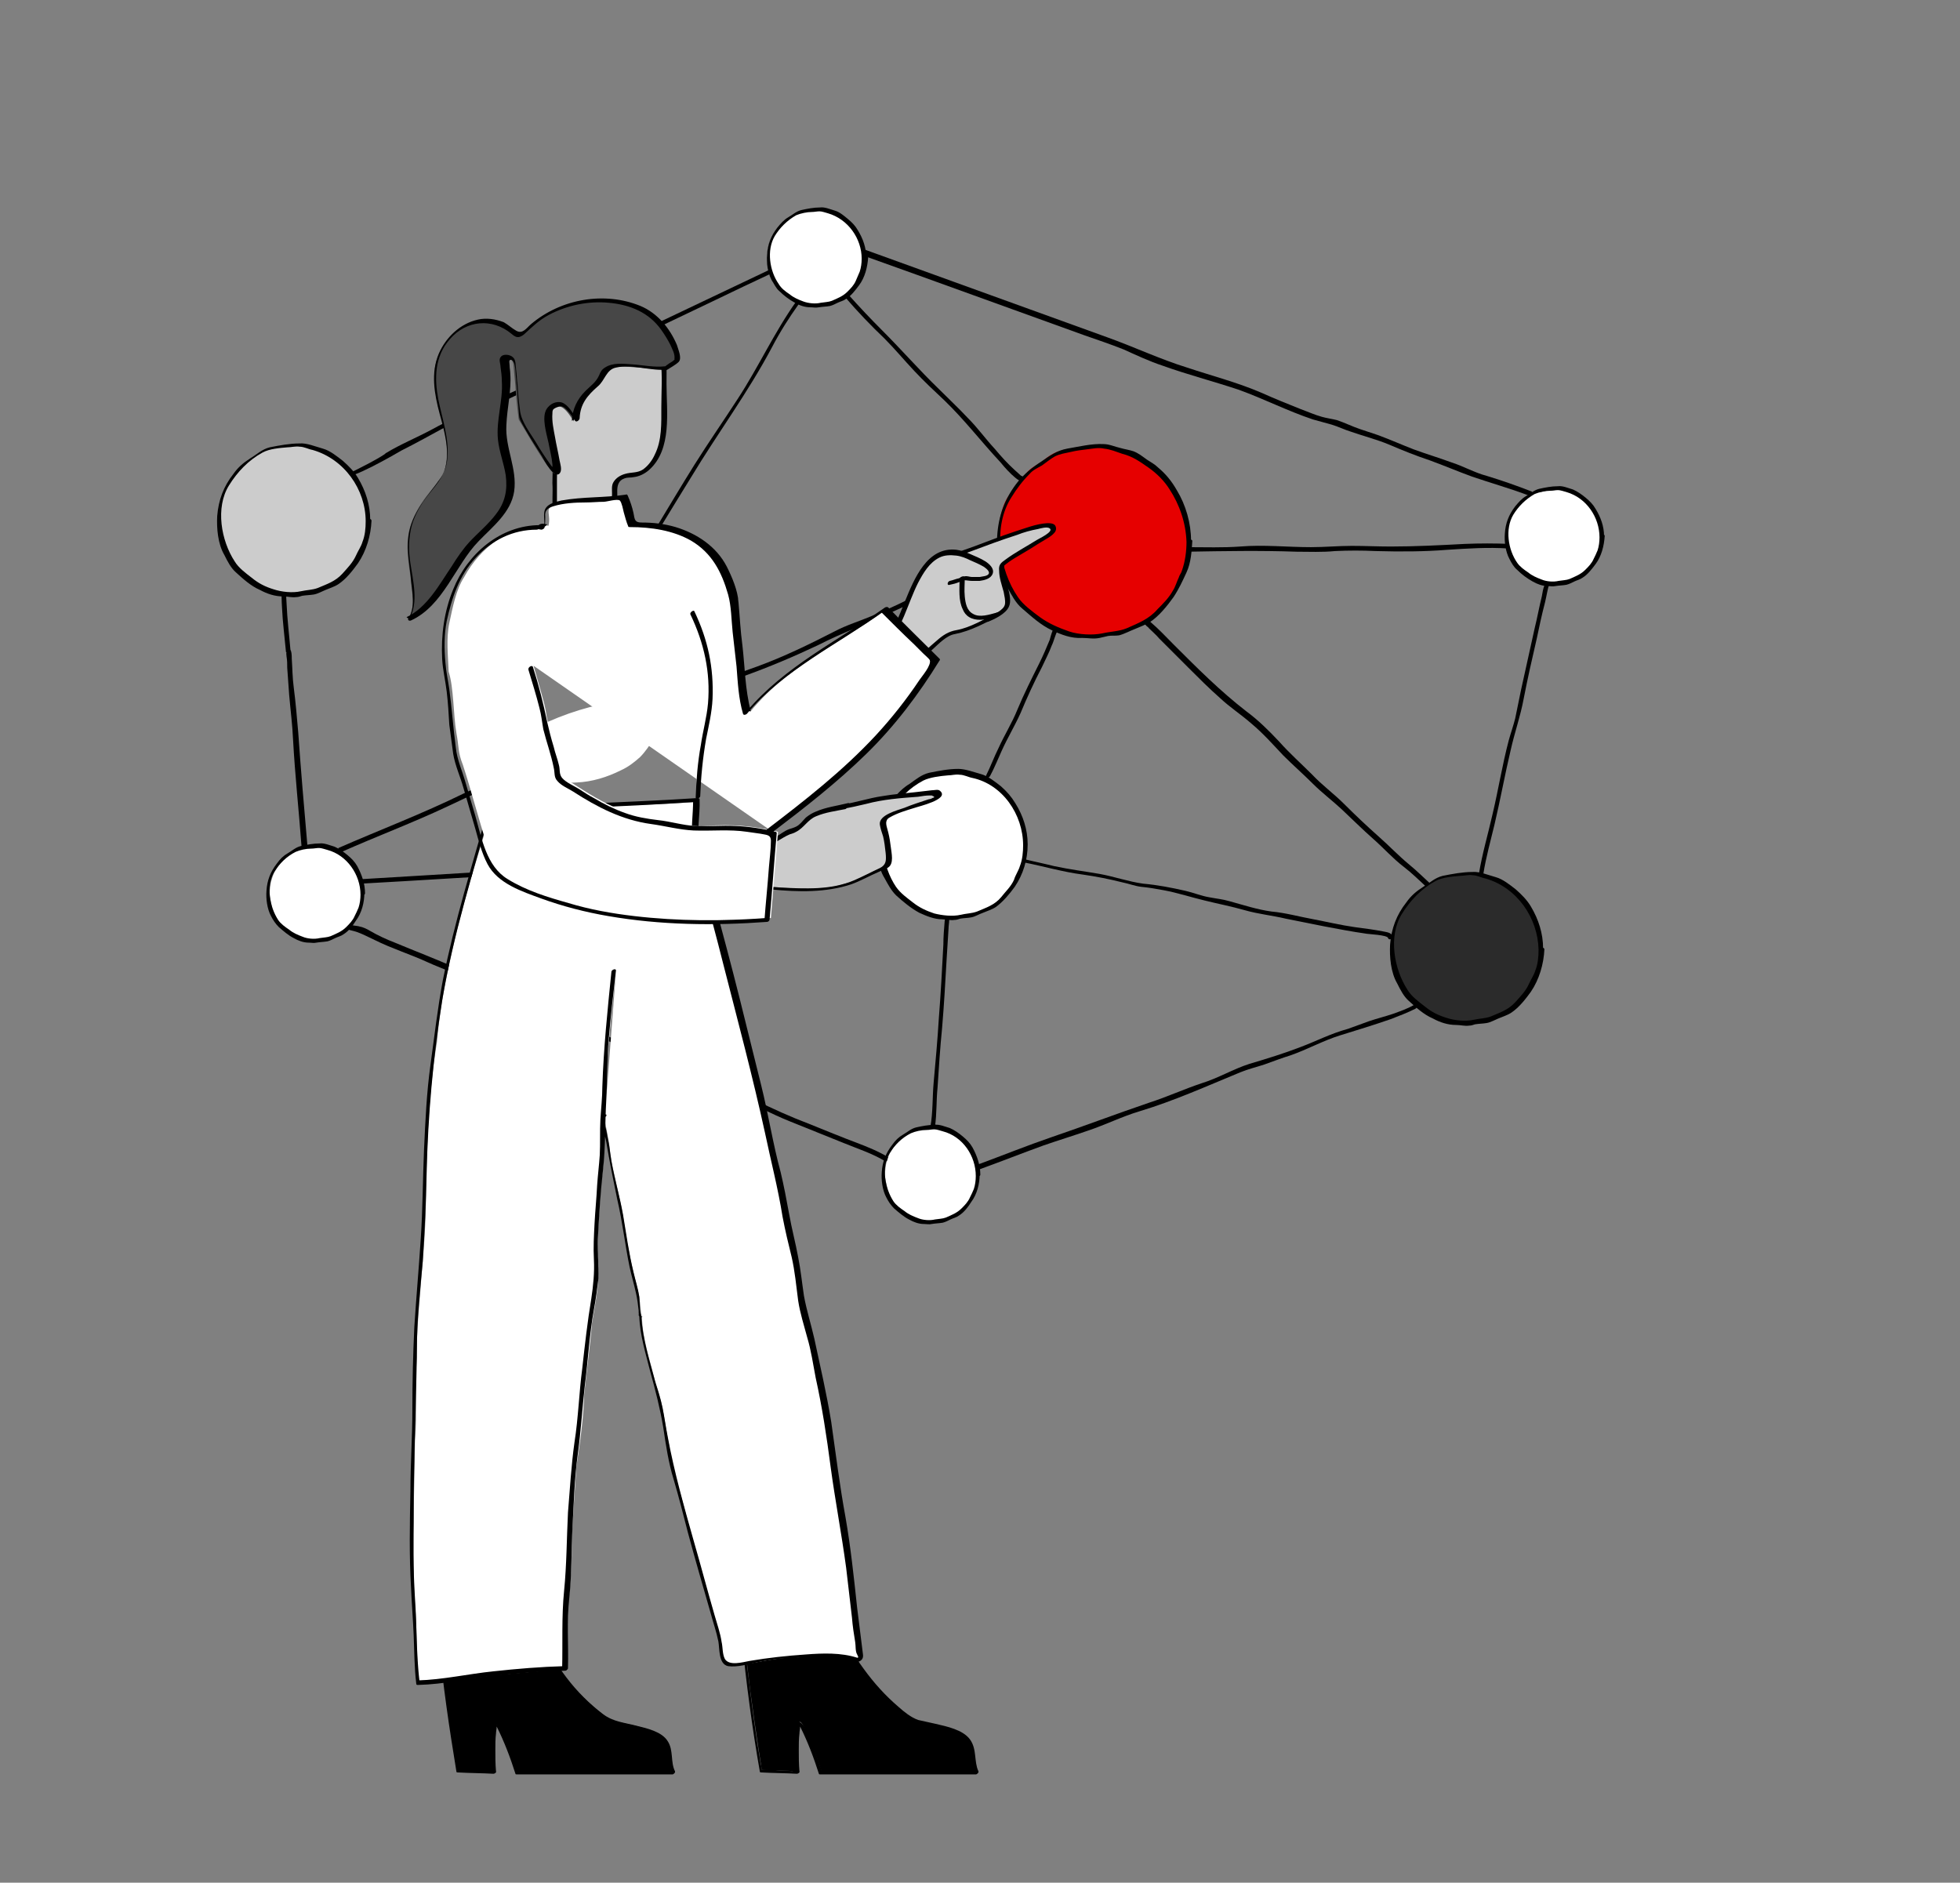 <?xml version="1.0" encoding="utf-8"?>
<!-- Generator: Adobe Illustrator 25.4.1, SVG Export Plug-In . SVG Version: 6.00 Build 0)  -->
<svg version="1.1" id="Layer_3" xmlns="http://www.w3.org/2000/svg" xmlns:xlink="http://www.w3.org/1999/xlink" x="0px" y="0px"
	 viewBox="0 0 302.3 290.4" style="enable-background:new 0 0 302.3 290.4;" xml:space="preserve">
<rect x="0" y="0" width="302.3" height="290.4" fill="#808080" stroke="none"/>
<style type="text/css">
	.st0{fill:#E60000;}
	.st1{fill:#FFFFFF;}
	.st2{fill:#CCCCCC;}
	.st3{fill:#757575;}
	.st4{fill:#2B2B2B;}
	.st5{fill:#B0B0B0;}
	.st6{fill:#474747;}
	.st7{fill:#0F0400;}
	.st8{fill:#8A8984;}
</style>
<g>
	<g>
		<g>
			<path d="M52.7,131.4c5.4-2.4,11-4.5,16.3-7c3.5-1.7,7.1-3.2,10.7-4.9c3.7-1.8,7.4-3.7,11.3-5.1c4.1-1.4,8-3.3,11.9-5
				c2.1-0.9,3.9-2.1,6-2.9c1.9-0.7,3.9-1.5,5.8-2.2c3.9-1.4,7.7-3,11.5-4.8c3.7-1.9,7.6-3.3,11.4-5.1c5.6-2.6,11.2-5,16.8-7.5
				c0.4-0.2,0.3-0.8-0.2-0.6c-4.7,2.1-9.5,4.1-14.2,6.2c-1.8,0.9-3.6,1.7-5.5,2.5c-1.9,0.8-3.9,1.4-5.8,2.4c-3.9,2-7.8,3.9-11.9,5.4
				c-3.8,1.4-7.7,2.6-11.3,4.4c-0.9,0.5-1.8,1.1-2.8,1.5c-1,0.5-2.1,0.9-3.2,1.4c-2.1,0.9-4.2,1.9-6.3,2.8c-2,0.8-4,1.4-6,2.2
				c-1.8,0.8-3.6,1.6-5.3,2.5c-1.7,0.8-3.4,1.7-5.2,2.5c-1.7,0.8-3.5,1.5-5.2,2.3c-6.3,3.1-12.9,5.6-19.3,8.4
				C52.1,131.1,52.2,131.7,52.7,131.4L52.7,131.4z"/>
		</g>
	</g>
	<g>
		<path class="st1" d="M97.6,107.9c-4.5,0.4-8.9,1.6-13,3.4c-0.4,0.2-0.8,0.4-1.2,0.7c-0.3,0.3-0.5,0.6-0.7,1
			c-0.7,1.3-1.1,2.6-1.4,4c-0.1,0.4-0.1,0.8-0.1,1.2c0.1,0.6,0.5,1.1,1,1.4c0.5,0.3,1.1,0.5,1.7,0.7c1.6,0.4,3.3,0.5,5,0.4
			c2.4-0.1,4.7-0.8,6.9-1.9c1.1-0.5,2-1.2,2.9-2c0.9-0.9,1.5-1.9,2.2-2.9c0.7-1.1,1.4-2.2,1.4-3.5c0-0.2,0-0.4-0.1-0.6
			c-0.1-0.2-0.2-0.4-0.4-0.6c-1.2-1.4-3.1-2.3-5-2.4"/>
	</g>
	<g>
		<g>
			<path d="M130.4,45.9c1.9,2.2,3.9,4.3,6,6.3c1.6,1.6,3,3.3,4.6,5c1.5,1.6,3.1,3.1,4.7,4.6c3.1,3,5.7,6.4,8.6,9.5
				c0.3,0.4,3,3.6,3.7,2.9c0.4-0.3,0-0.8-0.4-0.4c0.6-0.6,0.4,0.1,0.2-0.2c0-0.1-0.2-0.2-0.3-0.2c-0.3-0.3-0.7-0.6-1-0.9
				c-1.1-1-2.1-2.1-3.1-3.3c-1.4-1.5-2.6-3.2-4.1-4.7c-1.4-1.5-3-3-4.5-4.5c-3-2.9-5.7-6-8.7-9c-1.8-1.8-3.5-3.6-5.2-5.5
				C130.8,45.1,130.1,45.6,130.4,45.9L130.4,45.9z"/>
		</g>
	</g>
	<g>
		<g>
			<path d="M132.8,39.3c11.5,4.1,23,8.3,34.4,12.4c2,0.7,4.1,1.4,6.1,2.2c2,0.9,3.9,1.8,6,2.5c3.9,1.4,7.8,2.4,11.7,3.7
				c3.9,1.4,7.6,3.3,11.5,4.6c1,0.3,1.9,0.5,2.9,0.8c1,0.3,2,0.8,3,1.1c2,0.7,4,1.2,5.9,2c2.1,0.9,4.1,1.7,6.2,2.4
				c2.2,0.8,4.3,1.7,6.5,2.5c2.9,1,5.8,1.8,8.7,2.9c0.3,0.1,0.9-0.5,0.5-0.6c-2.3-0.9-4.6-1.7-6.9-2.4c-1.9-0.5-3.6-1.5-5.5-2.1
				c-1.9-0.7-3.9-1.3-5.8-2c-1.8-0.7-3.6-1.5-5.5-2.2c-0.9-0.3-1.8-0.6-2.7-0.9c-1.2-0.4-2.4-1-3.6-1.4c-0.8-0.2-1.6-0.3-2.3-0.5
				c-1.1-0.3-2.2-0.8-3.3-1.2c-2-0.8-4-1.6-6-2.5c-3.7-1.6-7.6-2.6-11.5-3.9c-4.2-1.3-8.2-3.2-12.4-4.7c-7.8-2.8-15.7-5.7-23.5-8.5
				c-4.7-1.7-9.4-3.4-14.1-5.1C133,38.6,132.5,39.2,132.8,39.3L132.8,39.3z"/>
		</g>
	</g>
	<g>
		<g>
			<path d="M238.2,90.3c-0.2,0.5-0.3,1.1-0.4,1.7c-0.4,1.6-0.7,3.3-1.1,4.9c-0.7,3.2-1.4,6.3-2.1,9.5c-0.3,1.5-0.6,2.9-0.9,4.4
				c-0.3,1.2-0.7,2.3-1,3.4c-1,3.8-1.6,7.6-2.5,11.4c-0.7,3.1-1.6,6.1-2.1,9.2c-0.1,0.5,0.6,0.3,0.7-0.1c0.4-2.5,1.1-5,1.7-7.5
				c0.9-3.8,1.6-7.7,2.5-11.5c0.6-2.7,1.5-5.2,2-7.9c0.6-3.1,1.3-6.2,2-9.2c0.4-1.9,0.8-3.8,1.3-5.7c0.2-0.8,0.4-2.1,0.6-2.6
				C239.1,89.9,238.4,89.9,238.2,90.3L238.2,90.3z"/>
		</g>
	</g>
	<g>
		<g>
			<path d="M220.6,136.3c-1.1-1-2.1-2-3.2-2.9c-1.7-1.4-3.2-3-4.8-4.4c-1.8-1.6-3.6-3.3-5.3-5c-1.6-1.6-3.4-2.9-4.9-4.5
				c-1.7-1.7-3.5-3.3-5.1-5.1c-1.6-1.7-3.2-3.3-5.1-4.7c-4-3.1-7.5-6.6-11.1-10.2c-1.2-1.2-2.4-2.5-3.7-3.6
				c-0.4-0.3-1.1-0.6-1.2,0.2c-0.1,0.4,0.7,0.1,0.7-0.2c0,0.3-0.4,0.2-0.3,0.4c0,0,0.1,0.1,0.1,0.1c0.1,0.2,0.4,0.3,0.5,0.5
				c0.5,0.5,1.1,1,1.6,1.6c1.5,1.5,3,3,4.5,4.5c1.6,1.6,3.2,3.2,4.9,4.7c1.5,1.4,3.2,2.5,4.8,3.9c1.8,1.5,3.3,3.2,4.9,4.9
				c1.5,1.5,3.1,2.9,4.6,4.4c1.4,1.4,3,2.6,4.4,3.9c1.6,1.5,3.2,3.1,4.9,4.6c1.6,1.4,3,3,4.7,4.3c1.3,1,2.4,2.1,3.6,3.2
				C220.3,137.1,220.9,136.5,220.6,136.3L220.6,136.3z"/>
		</g>
	</g>
	<g>
		<g>
			<path d="M183.1,85.1c5.7-0.1,11.3-0.2,16.9,0c2,0,3.9,0.1,5.9-0.1c2.1-0.1,4.2-0.1,6.3,0c3.7,0.1,7.4,0.1,11.1-0.2
				c3.1-0.2,6.2-0.4,9.3-0.2c0.3,0,0.8-0.6,0.3-0.7c-2.3-0.1-4.7-0.1-7,0c-3.8,0.2-7.6,0.4-11.4,0.4c-2,0-4-0.1-6-0.1
				c-2.1,0-4.2,0.2-6.3,0.2c-3.6,0-7.3-0.4-10.9-0.1c-2.7,0.2-5.4,0.1-8.1,0.1C182.9,84.5,182.6,85.1,183.1,85.1L183.1,85.1z"/>
		</g>
	</g>
	<g>
		<g>
			<path d="M163.4,96.6C163.4,96.6,163.4,96.6,163.4,96.6c0-0.2-0.1-0.3-0.2-0.3c0,0,0,0,0,0c-0.2,0-0.3,0.1-0.4,0.2
				c-0.5,0.6-0.7,1.5-0.9,2.2c-0.5,1.2-1,2.4-1.6,3.6c-1.2,2.4-2.4,4.8-3.4,7.2c-0.8,2-2,3.9-2.9,5.9c-0.7,1.4-1.2,2.8-1.9,4.2
				c-0.3,0.5,0.4,0.5,0.6,0.1c0.7-1.3,1.2-2.6,1.8-3.9c0.9-2,2-3.8,2.9-5.8c1-2.4,2.1-4.8,3.3-7.1c0.5-1.1,1.1-2.2,1.5-3.3
				c0.4-0.8,0.6-2,1.2-2.8c-0.1,0.1-0.3,0.1-0.4,0.2c-0.1-0.1-0.1-0.1-0.2-0.2C162.7,97.3,163.4,97,163.4,96.6L163.4,96.6z"/>
		</g>
	</g>
	<g>
		<g>
			<path d="M157.8,133c3.1,0.6,6.1,1.5,9.2,1.9c2.1,0.3,4.1,0.7,6.1,1.2c1,0.2,2,0.6,3,0.7c1.1,0.1,2.2,0.3,3.3,0.5
				c2.2,0.4,4.3,1.1,6.4,1.6c2,0.5,4.1,0.9,6.2,1.5c2.1,0.6,4.2,0.8,6.3,1.3c2,0.4,4,0.8,6,1.2c2.1,0.4,4.2,0.8,6.3,1.1
				c0.4,0.1,3.4,0.2,3.5,0.7c0.1,0.4,0.8,0.1,0.7-0.2c-0.1-0.6-0.8-0.7-1.3-0.8c-1.5-0.3-3.1-0.5-4.6-0.7c-2.1-0.3-4.2-0.8-6.3-1.2
				c-2.2-0.4-4.3-1-6.5-1.2c-2.2-0.3-4.3-1-6.5-1.6c-1-0.3-2.1-0.4-3.1-0.6c-1.2-0.2-2.4-0.7-3.7-1c-2.2-0.5-4.3-0.9-6.5-1.1
				c-2.2-0.3-4.5-1.1-6.7-1.5c-2.3-0.4-4.7-0.7-7-1.2c-1.6-0.4-3.1-0.7-4.7-1.1C157.7,132.3,157.3,132.9,157.8,133L157.8,133z"/>
		</g>
	</g>
	<g>
		<g>
			<path d="M151,180.4c3.3-1.2,6.6-2.5,9.9-3.7c2.3-0.8,4.6-1.5,6.9-2.3c2.7-0.9,5.3-2.2,8-3c5.3-1.6,10.4-3.9,15.5-6
				c1.2-0.5,2.5-0.8,3.7-1.2c1.4-0.5,2.7-1,4-1.4c2.6-0.9,5.1-2.3,7.7-3.1c2.6-0.8,5.2-1.6,7.8-2.5c1.3-0.5,2.6-1,3.8-1.6
				c0.4-0.2,0.3-0.8-0.2-0.6c-1,0.6-2.2,1-3.3,1.4c-1.2,0.4-2.4,0.7-3.6,1.1c-1.1,0.4-2.2,0.8-3.3,1.2c-2.6,0.7-4.9,1.9-7.3,2.8
				c-2.6,1-5.2,1.8-7.9,2.6c-2.5,0.8-4.8,2.2-7.4,3c-2.7,0.9-5.3,2.1-8.1,3c-5,1.7-10,3.6-15,5.3c-3.8,1.3-7.5,2.8-11.3,4.2
				C150.7,179.9,150.6,180.6,151,180.4L151,180.4z"/>
		</g>
	</g>
	<g>
		<g>
			<path d="M143.5,173.8c0,0.1,0,0.1,0,0.2c0,0.1,0.1,0.3,0.3,0.2c0,0,0,0,0,0c0.2,0,0.4-0.2,0.4-0.4c0.3-2,0.2-4.1,0.4-6
				c0.2-3.1,0.4-6.2,0.7-9.2c0.3-3.5,0.5-7.1,0.7-10.6c0.1-1.6,0.2-3.2,0.3-4.8c0-0.4,0.1-0.9,0.1-1.3c0-0.1,0.1-0.3,0-0.4
				c-0.1-0.3,0.3-0.3-0.2,0.1c-0.1,0-0.3-0.1-0.4-0.1c0,0,0,0.3,0,0.3c0,0.4,0.7,0.1,0.7-0.2c0-0.2,0-0.3,0-0.5
				c-0.1-0.2-0.3-0.2-0.4-0.1c-0.4,0.2-0.3,0.7-0.4,1.1c-0.1,1.2-0.2,2.4-0.2,3.6c-0.2,3.8-0.4,7.6-0.7,11.4
				c-0.2,3.3-0.5,6.6-0.8,9.9C143.8,169.2,143.9,171.6,143.5,173.8c0.2,0,0.3-0.2,0.5-0.3c0,0,0,0,0,0c0.1,0.1,0.2,0.1,0.3,0.2
				c0-0.1,0-0.1,0-0.2C144.2,173.1,143.5,173.4,143.5,173.8L143.5,173.8z"/>
		</g>
	</g>
	<g>
		<g>
			<path d="M53.3,142.8c0.1,0.5,0.4,0.6,0.8,0.7c1.4,0.3,2.4,0.9,3.7,1.5c2.6,1.3,5.5,2.2,8.1,3.4c1.3,0.6,2.7,1.1,4,1.7
				c1.6,0.7,3.1,1.5,4.7,2.2c1.5,0.7,3.1,1.3,4.6,2c1.6,0.7,3,1.6,4.6,2.3c3.2,1.5,6.6,2.6,9.8,3.9c3.3,1.3,6.4,2.8,9.7,4.3
				c3.2,1.4,6.4,2.9,9.7,4.2c3,1.2,5.9,2.8,8.9,4c2.7,1.1,5.5,2.2,8.2,3.3c2.2,0.9,4.4,1.6,6.4,2.8c0.3,0.2,0.8-0.4,0.5-0.6
				c-1.5-0.9-3.2-1.6-4.8-2.2c-2.4-0.9-4.8-1.9-7.3-2.9c-2.9-1.1-5.8-2.4-8.6-3.8c-2.9-1.5-6.1-2.5-9.1-3.9
				c-6.4-2.8-12.6-5.6-19.1-8.2c-1.4-0.6-2.8-1.1-4.2-1.8c-1.7-0.8-3.3-1.8-5-2.5c-2.9-1.2-5.7-2.6-8.6-3.9
				c-3.1-1.4-6.3-2.6-9.4-3.9c-1.3-0.5-2.6-1.1-3.8-1.8c-0.5-0.3-1.1-0.6-1.7-0.7c-0.2-0.1-1.3-0.1-1.4-0.4
				C54,142.1,53.3,142.4,53.3,142.8L53.3,142.8z"/>
		</g>
	</g>
	<g>
		<g>
			<path d="M55.7,136.3c9.1-0.5,18.2-1.1,27.3-1.6c14.5-0.9,29.1-1.7,43.6-2.6c3.3-0.2,6.7-0.4,10-0.6c0.4,0,0.7-0.7,0.2-0.7
				c-9.1,0.5-18.2,1.1-27.3,1.6c-14.5,0.9-29.1,1.7-43.6,2.6c-3.3,0.2-6.7,0.4-10,0.6C55.5,135.6,55.2,136.3,55.7,136.3L55.7,136.3z
				"/>
		</g>
	</g>
	<g>
		<g>
			<path d="M47.4,130.3c-0.5-5.8-1-11.5-1.4-17.3c-0.2-2.3-0.4-4.7-0.7-7c-0.2-1.5-0.2-3-0.3-4.4c0-0.4,0-1.2-0.3-1.5
				c-0.1-0.1-0.3,0-0.4,0.1c0,0,0,0,0,0c0.2,0,0.4,0.1,0.5,0.1c-0.2-2.4-0.5-4.8-0.6-7.2c-0.1-1.1,0-2.4-0.3-3.4
				c-0.1-0.4-0.8,0-0.7,0.4c0.3,1.1,0.2,2.6,0.3,3.7c0.1,2.2,0.4,4.5,0.6,6.7c0,0.3,0.4,0.2,0.5,0.1c0,0,0,0,0,0
				c-0.1,0-0.3,0.1-0.4,0.1c-0.1-0.1,0,0.5,0,0.6c0.1,0.6,0.1,1.1,0.1,1.7c0.1,1.4,0.2,2.8,0.3,4.2c0.2,2.3,0.5,4.6,0.6,6.9
				c0.3,5.5,0.9,11,1.3,16.4C46.8,131,47.5,130.7,47.4,130.3L47.4,130.3z"/>
		</g>
	</g>
	<g>
		<g>
			<path d="M53.3,73.3c0.2,1.1,8.1-3.5,8.6-3.8c2.4-1.2,4.7-2.5,7.1-3.8c1.1-0.6,2.3-1.2,3.5-1.7c1.5-0.7,3-1.1,4.5-1.8
				c11.2-5.2,22.3-10.7,33.5-16c2.7-1.3,5.4-2.6,8.2-3.9c0.4-0.2,0.3-0.8-0.2-0.6c-6.7,3.2-13.5,6.4-20.2,9.6
				c-5.5,2.6-11,5.3-16.5,7.9c-5,2.4-10.2,4.3-15.1,7c-2.4,1.3-4.9,2.3-7.2,3.7C59.1,70.4,54,73,54,72.9
				C53.9,72.5,53.2,73,53.3,73.3L53.3,73.3z"/>
		</g>
	</g>
	<g>
		<g>
			<path d="M122.8,46.5c-3.4,4.8-5.8,10.1-9,15c-2.2,3.4-4.5,6.7-6.7,10.2c-2,3.2-3.9,6.4-5.9,9.7c-1.4,2.3-2.9,4.7-4.3,7
				c-0.3,0.4,0.4,0.4,0.6,0.1c3-4.9,6-9.9,9.1-14.9c4.1-6.8,8.8-13.1,12.5-20.1c1.2-2.3,2.6-4.5,4.1-6.6
				C123.6,46.4,123.1,46.1,122.8,46.5L122.8,46.5z"/>
		</g>
	</g>
	<g>
		<path class="st1" d="M158.2,130.2c0,1-0.1,1.8-0.4,3c-0.3,1.1-0.6,1.1-1.1,2.7c-0.5,0.7-1.1,1.6-1.8,2.2c-0.7,0.8-1.4,1.6-2.3,1.8
			c-0.8,0.4-1.7,0.7-2.7,1.1c-1-0.1-2,0.3-3,0.4c-1-0.4-2,0.2-3-0.4c-1-0.2-1.9-0.6-2.7-1.1c-0.8-0.6-1.6-1.2-2.3-1.8
			c-0.7-0.5-1.3-1.2-1.8-2.2c-0.5-0.8-0.9-1.2-1.1-2.7c-0.3-1.5-0.4-2.1-0.4-2.9c0-0.8,0.1-2.4,0.4-3.2c0.3-1,0.6-1.9,1.1-2.5
			c0.5-0.9,1.1-1.6,1.8-2.3c0.7-0.9,1.4-1,2.3-1.8c0.8-0.7,1.7-1.1,2.7-1.1c1-0.3,2-0.4,3-0.4c1-0.4,2,0.1,3,0.4
			c1,0.3,1.9,0.3,2.7,1.2c0.8,0.5,1.6,0.9,2.3,1.8c0.7,0.3,1.3,1.5,1.8,2.3c0.5,0.8,0.9,2,1.1,2.9
			C158.1,128.1,158.2,129.7,158.2,130.2z"/>
		<g>
			<path d="M157.8,130.4c0,1-0.1,2.2-0.5,3.2c-0.2,0.7-0.7,1.4-0.9,2.1c-0.5,1.1-1.3,1.8-2,2.7c-1,1.2-2.3,1.6-3.7,2.2
				c-0.8,0.3-1.7,0.3-2.5,0.5c-1.3,0.3-2.9,0.1-4.1-0.2c-1.2-0.4-2.3-0.9-3.3-1.7c-0.9-0.7-1.9-1.4-2.6-2.4
				c-2.1-3.1-2.9-8.1-0.9-11.5c1.3-2.1,3-3.8,5.1-4.9c1-0.5,2.6-0.7,3.8-0.8c0.6,0,1.2-0.2,1.8-0.1c0.7,0,1.4,0.4,2,0.5
				C154.6,121,157.8,125.6,157.8,130.4c0,0.4,0.7,0.1,0.7-0.2c0-2.2-0.7-4.4-1.9-6.3c-0.6-1-1.3-1.8-2.2-2.6c-0.9-0.7-2-1.6-3.1-1.9
				c-1.1-0.3-2.4-0.8-3.5-0.8c-1.5,0-3,0.3-4.5,0.6c-1.2,0.3-2,1-3,1.7c-1,0.6-1.8,1.4-2.6,2.4c-1.5,1.9-2.3,3.9-2.4,6.3
				c-0.1,1.8,0.1,4.2,1.1,5.8c0.5,0.9,1,1.9,1.8,2.7c1.1,1,2.3,2,3.6,2.7c1.1,0.5,2.3,1,3.5,1c0.6,0,1.3,0.2,1.9,0.1
				c0.3,0,0.6-0.1,0.9-0.2c0.6-0.1,1.2-0.1,1.7-0.2c0.6-0.1,1.2-0.5,1.8-0.7c0.7-0.3,1.4-0.5,2-0.9c1.1-0.8,2.1-2,2.9-3.1
				c1.3-1.9,2-4.2,2-6.5C158.6,129.7,157.9,130,157.8,130.4z"/>
		</g>
	</g>
	<g>
		<g>
			<path class="st8" d="M153.3,94.8c0.4,0,0.7-0.7,0.2-0.7C153.1,94.1,152.8,94.8,153.3,94.8L153.3,94.8z"/>
		</g>
	</g>
	<g>
		<path class="st0" d="M183.3,83.5c0,1.4-0.2,2.3-0.5,3.9c-0.3,1.4-0.8,1.4-1.5,3.5c-0.6,0.9-1.4,2.2-2.3,2.9
			c-0.9,1.1-1.9,2.1-3,2.4c-1.1,0.5-2.3,0.9-3.5,1.5c-1.2-0.1-2.5,0.4-3.9,0.5c-1.4-0.5-2.7,0.2-3.9-0.5c-1.2-0.3-2.4-0.8-3.5-1.5
			c-1.1-0.8-2.1-1.6-3-2.4c-0.9-0.6-1.7-1.5-2.3-2.9c-0.6-1.1-1.1-1.6-1.5-3.6c-0.3-2-0.5-2.8-0.5-3.8c0-1.1,0.2-3.2,0.5-4.2
			c0.3-1.3,0.8-2.5,1.5-3.2c0.6-1.2,1.4-2.1,2.3-3c0.9-1.2,1.9-1.3,3-2.3c1.1-0.9,2.3-1.4,3.5-1.5c1.2-0.3,2.5-0.5,3.9-0.5
			c1.4-0.5,2.7,0.1,3.9,0.5c1.2,0.4,2.4,0.4,3.5,1.5c1.1,0.7,2.1,1.2,3,2.3c0.9,0.4,1.7,2,2.3,3c0.6,1.1,1.1,2.6,1.5,3.8
			C183.2,80.7,183.3,82.8,183.3,83.5z"/>
		<g>
			<path d="M183,83.6c0,1.4-0.2,3-0.7,4.4c-0.1,0.4-0.4,0.7-0.5,1.1c-0.3,0.6-0.5,1.4-0.9,2c-0.6,1.1-1.5,2-2.4,2.9
				c-1.3,1.5-2.9,2.1-4.7,2.9c-1.2,0.5-2.5,0.5-3.8,0.8c-1.5,0.3-3.6,0.2-5.1-0.3c-1.7-0.6-3.1-1.2-4.5-2.2
				c-1.2-0.9-2.6-1.9-3.4-3.1c-2.9-4.2-3.9-10.9-1-15.4c0.8-1.3,1.7-2.5,2.8-3.6c0.5-0.6,1.2-0.9,1.9-1.3c0.7-0.5,1.3-1,2-1.4
				c0.8-0.4,1.6-0.5,2.5-0.7c0.8-0.2,1.7-0.3,2.5-0.4c0.9-0.1,1.7-0.3,2.6-0.1c1,0.1,1.9,0.5,2.8,0.8c1.6,0.4,2.7,1.2,4,2.1
				c1.3,0.9,2.5,2.1,3.3,3.4C181.9,77.8,182.9,80.6,183,83.6c0,0.4,0.7,0.1,0.7-0.2c0-2.7-0.8-5.5-2.2-7.8c-0.8-1.4-1.7-2.5-2.9-3.5
				c-0.5-0.5-1.1-0.8-1.7-1.2c-0.7-0.5-1.3-1-2.1-1.3c-0.6-0.2-1.3-0.3-2-0.5c-0.9-0.2-1.7-0.6-2.6-0.6c-1.8-0.1-3.8,0.4-5.6,0.7
				c-1.6,0.3-2.7,1.1-4,2c-1.4,0.9-2.5,1.8-3.6,3.1c-2,2.5-3,5.2-3.2,8.4c-0.2,2.5,0.2,5.6,1.5,7.8c0.7,1.2,1.3,2.5,2.4,3.4
				c1.4,1.2,2.8,2.5,4.5,3.3c1.5,0.7,3,1.3,4.7,1.2c1,0,1.7,0.2,2.7,0c0.4-0.1,0.9-0.2,1.3-0.3c0.5-0.1,1.1,0,1.7-0.1
				c0.8-0.2,1.7-0.7,2.5-1c0.7-0.3,1.5-0.6,2.2-1c1.4-0.9,2.7-2.5,3.7-3.9c0.8-1.2,1.4-2.5,2-3.8c0.7-1.5,0.8-3.3,0.9-4.9
				C183.7,83,183,83.3,183,83.6z"/>
		</g>
	</g>
	<g>
		<path class="st1" d="M247.1,82.8c0,0.7-0.1,1.2-0.3,2c-0.2,0.7-0.4,0.7-0.7,1.8c-0.3,0.5-0.7,1.1-1.1,1.4c-0.4,0.5-0.9,1-1.5,1.2
			c-0.5,0.3-1.1,0.4-1.8,0.7c-0.6-0.1-1.3,0.2-2,0.3c-0.7-0.2-1.3,0.1-2-0.3c-0.6-0.1-1.2-0.4-1.8-0.7c-0.5-0.4-1-0.8-1.5-1.2
			c-0.4-0.3-0.8-0.8-1.1-1.4c-0.3-0.5-0.6-0.8-0.7-1.8c-0.2-1-0.3-1.4-0.3-1.9c0-0.5,0.1-1.6,0.3-2.1c0.2-0.7,0.4-1.2,0.7-1.6
			c0.3-0.6,0.7-1.1,1.1-1.5c0.4-0.6,0.9-0.7,1.5-1.1c0.5-0.4,1.1-0.7,1.8-0.7c0.6-0.2,1.3-0.3,2-0.3c0.7-0.2,1.3,0.1,2,0.2
			c0.6,0.2,1.2,0.2,1.8,0.8c0.5,0.3,1,0.6,1.5,1.2c0.4,0.2,0.8,1,1.1,1.5c0.3,0.5,0.6,1.3,0.7,1.9C247,81.3,247.1,82.4,247.1,82.8z"
			/>
		<g>
			<path d="M246.7,82.9c0,0.7-0.1,1.4-0.3,2c-0.2,0.5-0.4,0.9-0.6,1.3c-0.3,0.7-0.8,1.2-1.3,1.7c-0.7,0.7-1.5,1-2.4,1.4
				c-0.5,0.2-1.1,0.2-1.7,0.3c-0.8,0.2-1.9,0.1-2.6-0.2c-0.8-0.3-1.5-0.6-2.1-1.1c-0.6-0.4-1.3-0.9-1.7-1.5c-1.4-2-1.9-5.2-0.6-7.4
				c0.8-1.3,1.9-2.4,3.3-3.2c0.7-0.3,1.7-0.5,2.4-0.5c0.4,0,0.8-0.1,1.2-0.1c0.4,0,0.9,0.2,1.3,0.3
				C244.7,76.8,246.7,79.8,246.7,82.9c0,0.4,0.7,0.1,0.7-0.2c0-1.5-0.5-2.9-1.3-4.2c-0.4-0.7-0.9-1.2-1.5-1.7c-0.6-0.5-1.3-1-2-1.3
				c-0.7-0.2-1.6-0.6-2.3-0.5c-1,0-2,0.2-2.9,0.4c-0.8,0.2-1.3,0.7-2,1.1c-0.7,0.4-1.2,1-1.7,1.6c-1,1.3-1.5,2.6-1.6,4.2
				c-0.1,1.2,0.1,2.8,0.7,3.9c0.3,0.6,0.7,1.3,1.2,1.7c0.7,0.7,1.5,1.3,2.4,1.8c0.7,0.4,1.5,0.7,2.3,0.7c0.4,0,0.8,0.1,1.2,0
				c0.6-0.1,1.2-0.1,1.7-0.2c0.4-0.1,0.8-0.3,1.2-0.5c0.4-0.2,0.9-0.3,1.3-0.6c0.8-0.5,1.4-1.3,2-2.1c0.9-1.2,1.3-2.8,1.4-4.3
				C247.5,82.2,246.7,82.5,246.7,82.9z"/>
		</g>
	</g>
	<g>
		<rect x="145.7" y="88.8" class="st2" width="3.9" height="3.2"/>
		<g>
			<path class="st1" d="M149.7,91.6c-1.1,0-2.3,0-3.4,0c-0.2,0-0.3,0-0.5,0c0.1,0.1,0.2,0.1,0.3,0.2c0-1.1,0-2.1,0-3.2
				c-0.1,0.1-0.3,0.3-0.4,0.4c1.1,0,2.3,0,3.4,0c0.2,0,0.3,0,0.5,0c-0.1-0.1-0.2-0.1-0.3-0.2c0,1.1,0,2.1,0,3.2
				c0,0.2,0.2,0.3,0.4,0.2c0.2-0.1,0.4-0.2,0.4-0.4c0-1.1,0-2.1,0-3.2c0-0.2-0.1-0.2-0.3-0.2c-1.1,0-2.3,0-3.4,0c-0.2,0-0.3,0-0.5,0
				c-0.2,0-0.4,0.2-0.4,0.4c0,1.1,0,2.1,0,3.2c0,0.2,0.1,0.2,0.3,0.2c1.1,0,2.3,0,3.4,0c0.2,0,0.3,0,0.5,0
				C149.9,92.3,150.2,91.6,149.7,91.6z"/>
		</g>
	</g>
	<g>
		<path d="M119.3,230.6c-2.3,2.9-4.8,6.5-5,9.6c-0.6,5,0.6,13.5,1.4,20.5c0.9,6.8,1.8,12.3,1.8,12.3l5.4,0.2c0,0-0.5-7.6,0.5-7.6
			c0.7,0,3.3,7.6,3.3,7.6s16.9,0,23.9,0c-0.5-0.9-0.2-4-1.6-5.2c-2.5-2-7.1-2-8.6-3c-2.4-1.7-5.5-4.7-7.2-7.1
			c-3.3-4.1-4.2-8.1-5.4-12.2c-1.2-4.3-1.5-8.4-2.1-13.4c-0.2-1.1-3.2-0.9-4-1.6c-0.1-0.9-1.9-1.2-2-0.7c-0.6,0.2-1.4,1.5,0,1.8"/>
		<g>
			<path d="M119,230.5c-2.3,3-4.8,6.3-5.1,10.2c-0.4,4,0.1,8,0.5,12c0.7,6.9,1.6,13.8,2.8,20.6c0,0.1,0.2,0.1,0.3,0.1
				c1.8,0.1,3.6,0.1,5.4,0.2c0.2,0,0.5-0.2,0.4-0.4c-0.1-1.1-0.1-2.2-0.1-3.3c0-0.8,0-1.7,0.1-2.5c0-0.3,0.1-0.7,0.1-1
				c0-0.1,0-0.3,0.1-0.3c-0.2,0.2-0.2-0.1-0.1,0.2c1.2,2.4,2.1,4.8,2.9,7.3c0,0.1,0.1,0.1,0.3,0.1c8,0,15.9,0,23.9,0
				c0.2,0,0.5-0.3,0.4-0.5c-0.7-1.5-0.2-3.4-1.3-4.9c-1.1-1.5-3.6-2-5.3-2.4c-0.9-0.2-1.8-0.4-2.7-0.6c-1.1-0.4-2.1-1.2-3-2
				c-2.1-1.8-3.8-3.7-5.4-5.9c-3.3-4.4-4.9-10-5.9-15.3c-0.5-2.9-0.8-5.9-1.2-8.8c-0.1-0.8-0.1-1.4-0.8-1.8
				c-0.7-0.4-1.5-0.4-2.3-0.6c-0.5-0.1-0.7-0.2-1.1-0.6c-0.3-0.3-0.4-0.5-0.8-0.6c-0.5-0.2-1.1-0.3-1.6,0c-0.9,0.6-1.6,2-0.1,2.4
				c0.3,0.1,0.8-0.5,0.3-0.7c-1-0.3-0.4-1,0.1-1.2c0.3-0.1,0.4-0.1,0.8,0c0.6,0.3,0.7,0.8,1.3,1.1c0.6,0.2,1.3,0.3,2,0.5
				c0.3,0.1,0.8,0.1,1,0.4c0.5,0.5,0.5,1.5,0.5,2.2c0.5,4.6,1.2,9,2.4,13.4c1.2,4.5,3.1,8.4,6,12c1.4,1.7,3,3.2,4.7,4.6
				c1.3,1.1,2.4,1.6,4.1,1.9c2,0.4,4.4,0.7,5.9,2.1c1.5,1.3,0.8,3.5,1.5,5.1c0.1-0.2,0.3-0.4,0.4-0.5c-7.3,0-14.6,0-21.9,0
				c-0.6,0-1.4,0.1-2,0c0.4,0.1,0.2,0.2,0.2,0c0-0.2-0.1-0.4-0.2-0.5c-0.2-0.7-0.5-1.4-0.7-2c-0.2-0.6-1.9-6.2-3.1-4.6
				c-0.7,0.9-0.5,2.8-0.5,3.9c0,1.3,0,2.5,0.1,3.8c0.1-0.1,0.3-0.3,0.4-0.4c-0.7,0-1.5-0.1-2.2-0.1c-0.9,0-2.1-0.3-3-0.1
				c-0.3,0.1,0,0.2,0,0c0-0.3-0.1-0.7-0.2-1c-0.2-1.5-0.5-3-0.7-4.5c-0.6-4.1-1.1-8.3-1.6-12.5c-0.4-3.9-0.9-7.8-0.9-11.7
				c0-2.1,0.2-4,1-6c1-2.3,2.5-4.4,4.1-6.3C119.9,230.3,119.3,230.1,119,230.5L119,230.5z"/>
		</g>
	</g>
	<g>
		<path d="M72.6,230.6c-2.3,2.7-4.5,6.3-5,9.6c-0.1,5.5,0.4,13.7,1.4,20.5c0.9,6.8,1.8,12.3,1.8,12.3l5.4,0.2c0,0-0.5-7.6,0.5-7.6
			c0.7,0,3.3,7.6,3.3,7.6s16.9,0,23.9,0c-0.5-0.9-0.2-4-1.6-5.2c-2.5-2-7.1-2-8.6-3c-2.4-1.7-5.5-4.7-7.2-7.1
			c-2.9-4.2-4.5-7.9-5.4-12.2c-1.2-3.8-1.5-8.6-2.1-13.4c0.2-1.2-3.1-0.7-4-1.6c-0.3-1-1.6-1.1-2-0.7c-0.9,0.2-0.5,1.4,0,1.8"/>
		<g>
			<path d="M72.3,230.5c-2.4,2.9-5.1,6.7-5.1,10.6c-0.1,4,0.2,8.1,0.5,12.1c0.6,6.7,1.6,13.4,2.7,20.1c0,0.1,0.2,0.1,0.3,0.1
				c1.8,0.1,3.6,0.1,5.4,0.2c0.2,0,0.5-0.2,0.4-0.4c-0.1-1.1-0.1-2.2-0.1-3.3c0-0.8,0-1.7,0.1-2.5c0-0.3,0.1-0.7,0.1-1
				c0-0.1,0-0.3,0.1-0.3c-0.2,0.2-0.2-0.1-0.1,0.2c1.2,2.4,2.1,4.8,2.9,7.3c0,0.1,0.1,0.1,0.3,0.1c8,0,15.9,0,23.9,0
				c0.2,0,0.5-0.3,0.4-0.5c-0.7-1.4-0.2-3.2-1.1-4.6c-0.9-1.5-3.2-2-4.8-2.4c-1.9-0.5-3.6-0.6-5.2-1.8c-2.1-1.6-4-3.5-5.6-5.6
				c-3.3-4.3-5.1-9.3-6.4-14.6c-0.7-2.9-1-5.9-1.3-8.9c-0.1-0.7-0.2-1.4-0.3-2.2c0-0.3,0-0.8-0.1-1.1c-0.3-0.5-0.8-0.6-1.3-0.7
				c-1-0.2-2-0.2-2.8-1c-0.5-0.5-0.8-0.8-1.6-0.8c-1.4,0.1-2,1.5-1,2.6c0.3,0.3,0.9-0.3,0.6-0.5c-0.9-0.9,0.2-2,1.1-1
				c0.5,0.5,0.5,0.8,1.3,1c0.6,0.2,1.3,0.2,2,0.4c0.3,0.1,0.7,0.1,0.9,0.3c0.3,0.3,0.2,1.5,0.3,1.9c0.6,4.8,1.1,9.5,2.5,14.2
				c1.2,4.2,3.3,8.3,6.2,11.6c1.4,1.6,2.9,3.1,4.6,4.4c1.3,1,2.3,1.5,3.9,1.8c2,0.4,4.7,0.7,6.1,2.3c1.3,1.3,0.6,3.4,1.4,4.9
				c0.1-0.2,0.3-0.4,0.4-0.5c-7.3,0-14.6,0-21.9,0c-0.6,0-1.4,0.1-2,0c0.4,0.1,0.2,0.2,0.2,0c0-0.2-0.1-0.4-0.2-0.5
				c-0.2-0.7-0.5-1.4-0.7-2c-0.2-0.6-1.9-6.2-3.1-4.6c-0.7,0.9-0.5,2.8-0.5,3.9c0,1.3,0,2.5,0.1,3.8c0.1-0.1,0.3-0.3,0.4-0.4
				c-0.7,0-1.4-0.1-2.1-0.1c-0.9,0-2.1-0.3-3-0.1c-0.4,0.1,0,0.1,0,0c0-0.3-0.1-0.6-0.1-0.9c-0.2-1.4-0.5-2.8-0.7-4.3
				c-1.2-8-2.2-16-2.4-24c0-2.3,0-4.4,1-6.6c1-2.3,2.4-4.3,4-6.2C73.2,230.3,72.6,230.1,72.3,230.5L72.3,230.5z"/>
		</g>
	</g>
	<g>
		<path class="st1" d="M93.3,172.2c-0.3-0.1,0.3,1.8,0.7,4.6c0.2,2.8,1.3,6.3,2.1,10.8c0.6,4.4,1.4,8,2.1,10.7
			c0.7,2.4,0.6,4.9,0.8,4.7c0.1,3.9,1.5,7.5,2.1,10.4c1.2,3,1.5,6.7,2.1,9.6c0.3,3.4,1.6,6.5,2.5,10.2c0.9,3.7,2,7.3,3.4,12.3
			c0.1,0.4,2.2,7.5,2.2,8.2c0,1.5,0.5,3.4,1.4,3.2c2.8,0,6.5-1.3,9.8-1.2c3.6-0.3,7.2-0.5,9.7,0.4c-0.5,0.4,0.7-0.2,0.6-0.2
			c-1.2-8.1-1.6-16.3-3.3-24.4c-0.6-4.2-1.1-8.4-1.8-12.6c-0.7-4.2-1.8-8.8-2.6-12.6c-1.5-3.9-1.6-8.7-2.5-12.8
			c-1.3-4.3-1.5-8.8-2.7-12.6c-1.3-6.1-2.4-11.5-3.8-16.7c-1.3-5.4-2.7-11-4.1-16.3c-1.4-5.4-2.8-10.6-4.2-15.7
			c-0.8-3-0.1-5.4-0.2-8.5c0,0-5.7,0.4-10.7,0.5c-5.2,0.3-10.7,0.5-10.7,0.5c-1.8-0.6-3.6-1-5.1-0.6c-3.2,0.3-5.2,0.8-5.3,0.7
			c-0.8,2.9-1.7,5.9-2.6,8.8s-1.7,6-2.5,9c-1.4,5.8-2.8,11.9-3.3,18.1c-1.2,7.2-1.6,15.3-1.7,23.5c0,4.1-0.3,8.4-0.7,12.7
			c-0.3,4.3-0.8,8.6-0.7,12.5c-0.4,4.8,0.1,8.6-0.3,12.7c0,4.3-0.2,8.3-0.2,12.8c-0.2,4.1,0,8.5,0.2,12.6c0.4,3.9,0.1,8.3,0.7,12.2
			c3.2,0,7.4-0.8,11.4-1.3c3.7-0.3,8.2-0.8,11.4-0.8c0.1-3.4,0-6.2,0.1-10c0.4-3,0.6-6.6,0.6-10.6c0.2-3.4,0.4-6.7,0.7-10.8
			c0.6-3.9,1.1-7.5,1.2-11.1c0.4-3.9,0.9-7.3,1.2-11c0.6-3.7,1.4-6.9,0.8-11c0.1-3.7,0.4-6.8,0.6-10.6
			C93.3,179.2,93.1,175.4,93.3,172.2c0.5-4.6,0.2-7.3,0.5-10.5c0.3-3.1,0.6-6.5,1.2-11.8"/>
		<g>
			<path d="M93.3,171.9c-0.5,0.1-0.5,0.4-0.5,0.8c0,1.1,0.5,2.3,0.7,3.4c0.5,3,1.1,6,1.7,8.9c0.8,3.4,1.2,7,1.9,10.4
				c0.3,1.4,0.7,2.7,1,4.1c0.2,0.9,0.3,1.7,0.4,2.6c0,0.3,0,0.7,0.1,1c0.1,0.2,0.4,0.1,0.5,0c0,0,0,0,0,0c-0.2,0-0.4-0.1-0.5-0.1
				c0.1,3,1,5.8,1.7,8.6c0.8,2.9,1.5,5.6,2,8.6c0.4,2.7,0.8,5.4,1.6,8c0.8,2.7,1.5,5.5,2.2,8.2c1.1,4.1,2.3,8.2,3.5,12.4
				c0.4,1.5,0.9,2.9,1.2,4.4c0.2,1.1,0,3.5,1.5,3.8c1.4,0.2,3.1-0.3,4.5-0.6c1.6-0.3,3.1-0.6,4.7-0.6c3.5-0.1,7.1-0.7,10.5,0.4
				c0-0.2,0-0.4,0-0.5c-0.2,0.1-0.3,0.3-0.3,0.5c0,0.1,0.1,0.2,0.3,0.2c0.8-0.1,1.2-0.5,1.1-1.2c-0.3-2.4-0.6-4.8-0.9-7.2
				c-0.5-4.7-1-9.4-1.8-14c-0.9-4.9-1.5-9.8-2.2-14.7c-0.7-4.3-1.7-8.6-2.6-12.8c-0.5-2.2-1.2-4.4-1.6-6.6c-0.3-2-0.5-4-0.9-6
				c-0.4-2.2-1-4.4-1.4-6.7c-0.4-2.2-0.8-4.3-1.3-6.4c-1.2-4.4-1.9-9-3-13.4c-1.1-4.4-2.2-8.9-3.3-13.3c-1.3-5.2-2.7-10.4-4.1-15.6
				c-0.7-2.6-1.6-5.1-2.1-7.7c-0.5-2.5,0.1-5,0-7.5c0-0.1-0.1-0.2-0.3-0.2c-5.9,0.4-11.8,0.6-17.7,0.9c-1.1,0-2.3,0-3.4,0.2
				c-1,0.1-2-0.5-3.1-0.7c-1.6-0.2-3.3,0.2-4.9,0.4c-0.6,0.1-1.2,0.2-1.8,0.3c-0.2,0-0.7,0.2-0.9,0.1c-0.2-0.1-0.5,0.2-0.5,0.4
				c-2.5,8.8-5.2,17.5-7,26.5c-0.8,4.3-1.3,8.6-1.9,13c-0.6,4.3-0.8,8.7-1,13.1c-0.2,4.6-0.2,9.2-0.5,13.7c-0.3,4.6-0.7,9.1-1,13.7
				c-0.2,4.3-0.3,8.5-0.3,12.8c0,4.2-0.3,8.3-0.3,12.5c-0.1,5-0.2,10,0.1,15c0.1,2.4,0.3,4.8,0.4,7.2c0.1,2.5,0.1,5,0.4,7.5
				c0,0.2,0.1,0.2,0.3,0.2c4-0.1,7.8-1,11.7-1.4c3.6-0.4,7.3-0.7,11-0.8c0.2,0,0.4-0.2,0.4-0.4c0.1-3.6-0.2-7.2,0.2-10.8
				c0.4-3.7,0.3-7.3,0.5-11c0.2-3.7,0.3-7.4,0.8-11.1c0.5-3.6,0.7-7.2,1.1-10.7c0.5-3.9,0.7-7.9,1.4-11.7c0.3-1.6,0.5-3.2,0.7-4.8
				c0.1-2-0.2-4-0.1-6c0.2-3.6,0.4-7.2,0.8-10.7c0.4-3.6,0.3-7.2,0.5-10.7c0.2-3.2,0.1-6.4,0.4-9.7c0.3-3.5,0.7-6.9,1.1-10.4
				c0-0.4-0.7-0.1-0.7,0.2c-0.6,5.9-1.2,11.7-1.4,17.7c0,1.7-0.2,3.4-0.3,5.1c-0.1,1.8,0,3.7-0.1,5.5c-0.1,1.5-0.3,3.1-0.4,4.6
				c-0.1,2-0.3,4-0.4,5.9c-0.1,1.9-0.2,3.7-0.1,5.6c0.1,2-0.1,4-0.4,6c-0.6,3.6-1,7.2-1.4,10.8c-0.5,3.8-0.6,7.6-1.2,11.4
				c-0.5,3.6-0.7,7.2-1,10.8c-0.2,4-0.2,8.1-0.6,12.1c-0.4,4-0.2,8-0.3,12c0.1-0.1,0.3-0.3,0.4-0.4c-3.7,0.1-7.3,0.4-11,0.8
				c-3.9,0.4-7.8,1.3-11.7,1.4c0.1,0.1,0.2,0.1,0.3,0.2c-0.5-4.3-0.4-8.6-0.7-12.9c-0.3-4.4-0.2-8.9-0.2-13.3
				c0-8.4,0.4-16.8,0.5-25.2c0-4.5,0.5-8.9,0.9-13.4c0.3-4.5,0.5-9.1,0.6-13.6c0.2-8.9,1-17.9,2.4-26.7c1.7-10.1,4.8-19.9,7.6-29.8
				c-0.2,0.1-0.3,0.2-0.5,0.4c0.6,0.2,1.6-0.2,2.1-0.3c1.6-0.3,3.5-0.7,5.2-0.5c1.1,0.1,2.6,0.8,3.5,0.7c1.1-0.1,2.3-0.1,3.4-0.2
				c5.9-0.2,11.8-0.5,17.7-0.9c-0.1-0.1-0.2-0.1-0.3-0.2c0,2-0.3,4.1-0.2,6.1c0.1,2.1,0.9,4.1,1.4,6.1c1.2,4.4,2.4,8.8,3.5,13.2
				c2.2,8.6,4.5,17.2,6.4,25.9c0.9,4.3,2,8.5,2.7,12.9c0.4,2.1,0.9,4.2,1.4,6.2c0.5,2.2,0.7,4.4,1,6.7c0.3,2,0.9,3.8,1.4,5.7
				c0.6,2,0.9,4.1,1.3,6.2c1,4.5,1.7,9.1,2.3,13.7c0.7,5.2,1.7,10.4,2.4,15.6c0.3,2.6,0.6,5.1,0.9,7.7c0.1,1.3,0.3,2.6,0.5,3.8
				c0.1,0.6,0,1.4,0.3,1.9c0.1,0.3,0.4,0.5-0.2,0.6c0.1,0.1,0.2,0.1,0.3,0.2c0,0.1,0,0.1-0.1,0.2c0.2-0.2,0.3-0.5,0-0.5
				c-2.5-0.8-5.3-0.7-7.9-0.5c-2.9,0.2-5.8,0.5-8.7,1c-1.1,0.2-3.1,0.8-3.8-0.3c-0.4-0.8-0.3-1.7-0.5-2.6c-0.2-1.4-0.7-2.8-1.1-4.2
				c-1.1-3.8-2.1-7.6-3.2-11.4c-1.5-5.3-3-10.6-4-16c-0.3-1.5-0.5-3-0.8-4.5c-0.3-1.5-0.8-2.9-1.2-4.3c-0.9-3.3-1.9-6.5-2.1-9.9
				c0-0.3-0.4-0.2-0.5-0.1c0,0,0,0,0,0c0.2,0,0.4,0,0.5,0c-0.3-0.8-0.2-2-0.3-2.9c-0.2-1.3-0.6-2.5-0.9-3.8
				c-0.7-2.9-1.1-5.8-1.6-8.8c-0.5-2.8-1.3-5.5-1.8-8.3c-0.2-1.2-0.3-2.5-0.6-3.7c-0.1-0.6-0.2-1.2-0.4-1.8c0-0.2-0.1-0.6-0.2-0.8
				c-0.3-0.5,0.3-0.3-0.4-0.2C93.5,172.5,93.8,171.8,93.3,171.9L93.3,171.9z"/>
		</g>
	</g>
	<g>
		<g>
			<path class="st2" d="M152.4,95.5c0.1,0,2.7-1.2,2.9-2.2c0.3-2-1.1-4.3-0.8-6.1c1.3-1.2,5.5-3.4,7.9-5.2
				c1.5-3.6-15.3,4.7-16.8,3.9"/>
			<g>
				<path d="M152.4,95.9c1-0.4,2.7-1.2,3.2-2.3c0.4-0.8,0.1-2-0.1-2.8c-0.3-1.2-0.8-2.4-0.6-3.7c-0.1,0.1-0.1,0.2-0.2,0.3
					c1.1-1,2.5-1.7,3.8-2.5c0.7-0.4,1.4-0.9,2.1-1.3c0.6-0.4,1.5-0.8,2-1.4c0.3-0.3,0.4-0.8,0.1-1.2c-0.3-0.3-0.8-0.3-1.2-0.3
					c-1.7,0.1-3.4,0.8-5,1.3c-2.1,0.7-4.2,1.5-6.3,2.3c-0.9,0.3-1.9,0.7-2.9,1c-0.4,0.1-1.1,0.4-1.5,0.2c-0.3-0.2-0.9,0.4-0.5,0.6
					c0.4,0.2,1.1,0,1.5-0.1c0.9-0.2,1.9-0.6,2.8-0.9c2.4-0.9,4.8-1.8,7.3-2.6c1-0.4,2.1-0.7,3.2-0.9c0.4-0.1,1.4-0.4,1.8-0.1
					c0.7,0.5-1.7,1.6-2,1.8c-1.6,1-3.3,1.9-4.8,3c-0.7,0.5-1.1,0.8-1,1.7c0,1.1,0.4,2.2,0.7,3.3c0.1,0.6,0.3,1.3,0.2,1.9
					c-0.1,0.5-0.5,0.8-0.9,1.1c-0.5,0.3-1.1,0.7-1.7,0.9C152,95.4,151.9,96,152.4,95.9L152.4,95.9z"/>
			</g>
		</g>
		<g>
			<path class="st2" d="M153.9,94.8c-0.1,0-0.1,0.1-0.2,0.1c-1.6,0.9-4.6,2.4-6.2,2.6c-3.4,0.1-9.7,10.8-10.4,3.2l-0.7-1.2
				c3.8-4.2,4.7-16,11.8-14.1c0.6,0.2,1.3,0.4,2,0.8c4,1.6,3,3.1,0.4,3.1c-0.6,0-1.2,0-1.8-0.2c-0.1,0.1-0.2,0.1-0.3,0.1
				c-0.5,0.2-1.2,0.4-1.9,0.5"/>
			<g>
				<path d="M153.8,94.5c-2,1-4.1,2.3-6.3,2.7c-1.2,0.2-2.1,0.8-3,1.6c-1.2,1-2.2,2-3.4,3c-0.6,0.5-1.9,1.8-2.8,1.3
					c-0.6-0.4-0.8-1.4-0.8-2c-0.1-0.7-0.5-1.2-0.8-1.7c0,0.1,0,0.3,0,0.4c2.4-2.8,3.3-6.7,4.9-9.9c0.8-1.5,1.7-3.1,3.3-3.9
					c0.8-0.4,1.7-0.4,2.6-0.3c0.8,0.1,1.5,0.4,2.1,0.7c0.7,0.3,1.4,0.6,2.1,1c0.3,0.2,1,0.7,0.8,1.1c-0.2,0.4-1,0.4-1.4,0.5
					c-0.4,0-0.8,0-1.2,0c-0.3,0-0.8-0.2-1.1-0.1c-0.3,0-0.6,0.2-0.9,0.3c-0.5,0.1-0.9,0.3-1.4,0.4c-0.4,0.1-0.5,0.8,0,0.6
					c0.5-0.1,0.9-0.2,1.4-0.4c0.2-0.1,0.5-0.2,0.8-0.3c0.4,0,0.8,0.1,1.2,0.1c0.4,0,0.8,0,1.2,0c0.7-0.1,1.7-0.3,2-1.1
					c0.3-0.8-0.5-1.5-1.1-1.9c-0.8-0.5-1.6-0.8-2.5-1.2c-0.7-0.3-1.3-0.5-2-0.6c-4.5-0.5-6.5,4.5-7.9,7.9c-0.9,2.2-1.8,4.7-3.4,6.6
					c-0.1,0.1-0.1,0.3,0,0.4c0.4,0.6,0.6,1,0.8,1.7c0.1,0.6,0.3,1.3,0.7,1.8c0.7,0.8,1.8,0.4,2.6-0.1c1.3-0.8,2.4-1.9,3.5-2.9
					c1-0.9,2.2-2.2,3.5-2.4c2.5-0.5,4.6-1.7,6.8-2.8C154.4,94.8,154.3,94.2,153.8,94.5L153.8,94.5z"/>
			</g>
		</g>
		<g>
			<path class="st2" d="M148.3,89.2C148.3,89.2,148.3,89.2,148.3,89.2c-0.2,5.3,0.8,7.1,5.3,5.7"/>
			<g>
				<path d="M148,89.3c0,1.6-0.2,3.3,0.5,4.7c0.2,0.5,0.5,0.9,1,1.2c0.5,0.3,1.1,0.4,1.6,0.4c0.9,0,1.8-0.2,2.6-0.5
					c0.2-0.1,0.4-0.2,0.4-0.4c0-0.2-0.2-0.3-0.4-0.2c-1.1,0.3-2.6,0.8-3.6,0.2c-1-0.5-1.2-1.7-1.3-2.7c-0.1-1,0-1.9,0-2.9
					C148.7,88.7,148,89,148,89.3L148,89.3z"/>
			</g>
		</g>
	</g>
	<g>
		<path class="st2" d="M130.7,124.2c-2.5,0.6-5.1,0.8-6.5,2.5c-1.4,1.7-1.6,0.9-3.5,2.1c-1.9,1.2-3.5,1.6-5,3.2l1.4,4.3
			c0,0.6,9.4,1.2,12.2,0.3c0.8-0.3,1.7-0.4,2.4-0.7l4.6-2.2c0.2,0,0.4-0.1,0.5-0.2c0.3-0.2,0.3-0.6,0.3-1c-0.1-1.9-0.4-3.9-1-5.7
			c0-0.1-0.1-0.2,0-0.3c0-0.1,0.1-0.2,0.2-0.3c1.3-1.2,5.7-2.3,8.2-3.3c0.5-0.2,0.3-1-0.2-0.9c-3.7,0.5-9.2,0.8-11.9,1.9l-2.4,0.4"
			/>
		<g>
			<path d="M130.7,123.9c-1.6,0.4-3.3,0.6-4.9,1.3c-0.5,0.2-1,0.5-1.5,0.9c-0.5,0.5-0.9,1.1-1.5,1.4c-0.4,0.2-0.8,0.3-1.1,0.4
				c-0.8,0.3-1.5,0.9-2.2,1.3c-1.4,0.8-2.8,1.4-4,2.6c-0.1,0.1-0.2,0.3-0.2,0.4c0.4,1.3,0.8,2.8,1.4,4.1c0.4,0.8,1.5,0.8,2.3,0.9
				c4.1,0.4,8.4,0.5,12.3-0.8c1.4-0.5,2.8-1.3,4.2-1.9c0.4-0.2,1.1-0.4,1.5-0.7c0.9-0.6,0.5-2.2,0.4-3.1c-0.1-0.8-0.2-1.5-0.4-2.3
				c-0.2-0.9-0.7-1.8,0.2-2.3c1.2-0.7,2.6-1.1,3.9-1.5c0.5-0.2,5.4-1.3,3.9-2.6c-0.3-0.3-0.8-0.1-1.3-0.1c-0.9,0.1-1.7,0.2-2.6,0.3
				c-1.7,0.2-3.3,0.3-5,0.6c-2.1,0.3-4.1,1-6.2,1.3c-0.4,0.1-0.7,0.7-0.2,0.7c1.4-0.2,2.6-0.5,3.9-0.8c2.6-0.7,5.3-0.9,8-1.1
				c0.6-0.1,1.2-0.2,1.8-0.2c0.1,0,0.2,0,0.3,0c0.5,0.2,0.5,0.3,0.1,0.4c-0.1,0.1-0.5,0.2-0.6,0.2c-1.2,0.4-2.5,0.8-3.7,1.3
				c-1.1,0.4-4,1.1-3.8,2.6c0.1,0.6,0.3,1.2,0.5,1.8c0.2,0.8,0.3,1.7,0.4,2.6c0.1,1.1,0.1,1.8-0.9,2.3c-1.3,0.6-2.6,1.3-4,1.9
				c-3.5,1.5-7.6,1.3-11.3,1.1c-0.8-0.1-2.8,0-3.2-0.7c-0.4-0.7-0.5-1.6-0.8-2.4c-0.2-0.6-0.4-1.1-0.6-1.7c-0.1,0.1-0.1,0.3-0.2,0.4
				c1.2-1.2,2.8-1.8,4.2-2.7c0.7-0.4,1.3-0.8,2-1.1c0.3-0.1,0.7-0.2,1-0.4c1.2-0.6,1.8-1.9,3.1-2.4c1.4-0.6,3-0.8,4.5-1.1
				C131.1,124.4,131.2,123.7,130.7,123.9L130.7,123.9z"/>
		</g>
	</g>
	<g>
		<path class="st2" d="M95.2,84.3c-0.1-2.9-0.6-5.6-0.4-8.2c0.2-0.9-0.3-1.1,0.3-1.9c0.8-0.9,1.8-0.9,2.7-1c2.3-0.4,3.1-2.1,4-4
			c0.6-1.9,0.6-3.9,0.6-5.8c0-1.9,0-3.8,0-5.8c0-1.1,0-2.3-0.4-3.4c-0.8-2.3-3.1-3.9-5.5-4.4c-2.4-0.5-4.9-0.3-7.3,0
			c-1.6,0.2-3.4,0.4-4.6,1.5c-1.3,1.1-1.8,2.8-2.2,4.4c-0.8,2.8-1.3,6.3,1,8.1c-0.5,0.6-1,1.4-0.7,2.1c0.2,0.4,0.5,0.7,0.8,1
			c1.8,1.7,2.3,4.4,2,6.8c0.2,2.7-0.3,5,0.7,7.2c1.8,3.4,6.3,4.7,9.3,2.5"/>
		<g>
			<path d="M95.6,84.2c-0.1-2.8-0.4-5.6-0.4-8.5c0-0.8,0.2-1.6,1.1-1.9c0.5-0.2,1-0.1,1.4-0.2c0.9-0.1,1.7-0.5,2.4-1.1
				c3.6-3.2,2.7-9,2.7-13.3c0-2.3,0.2-4.8-1.2-6.8c-1.1-1.6-3-2.5-4.8-3c-2.5-0.6-5.2-0.3-7.8,0.1c-2,0.2-3.9,0.7-5.2,2.3
				c-1.4,1.8-1.9,4.4-2.2,6.6c-0.3,2-0.1,4.2,1.6,5.6c0-0.1,0-0.3,0-0.4c-0.6,0.8-1.2,1.8-0.6,2.7c0.3,0.5,0.8,0.8,1.2,1.3
				c0.5,0.6,0.9,1.4,1.1,2.2c0.5,1.6,0.3,3.1,0.3,4.7c0.1,1.6-0.1,3.1,0.1,4.7c0.7,4.6,6.4,7.2,10.3,4.6c0.4-0.2,0.2-0.9-0.2-0.6
				c-1.9,1.3-4.2,1.2-6.2,0.2c-2.3-1.2-3.2-3.4-3.3-5.9c0-1.2,0-2.4,0-3.6c0-1.1,0.1-2.1-0.1-3.2c-0.2-0.9-0.5-1.9-1-2.7
				c-0.3-0.5-0.6-0.9-1-1.3c-0.2-0.2-0.3-0.3-0.5-0.5c-0.5-0.6-0.1-1.6,0.3-2.2c0.1-0.1,0.2-0.3,0-0.4c-1.5-1.3-1.7-3.3-1.5-5.2
				c0.2-2,0.7-4.5,1.9-6.1c1.5-2.1,4.5-2.1,6.9-2.3c2.4-0.2,4.9-0.3,7.2,0.8c2,0.9,3.5,2.6,3.8,4.8c0.3,2.3,0.1,4.8,0.1,7.2
				c0,2.5,0.1,5.1-1,7.3c-0.4,0.9-1,1.7-1.8,2.3c-0.9,0.6-1.8,0.4-2.8,0.7c-0.7,0.2-1.4,0.6-1.8,1.3c-0.3,0.5-0.2,1.2-0.2,1.8
				c-0.2,2.7,0.3,5.4,0.4,8.2C94.9,84.8,95.6,84.5,95.6,84.2L95.6,84.2z"/>
		</g>
	</g>
	<g>
		<path class="st6" d="M102.5,56.9c-1.6,0.2-6.7-0.7-8.2-0.2c-2.3,0.7-1,1.5-2.8,3c-1.8,1.5-2.9,2.9-3,5.3c-0.8-1.2-2.1-3.6-3.9-1.6
			c-1,1.1,1.2,8.3,1,9.6c-0.2,0.7-3.2-4.2-5.6-8.3c-0.5-3.9-0.4-4.4-0.8-8.3c0-0.3-0.1-0.6-0.3-0.9c-0.3-0.3-1.4-0.5-1.3,0
			c0.3,2.7,0.4,3.8,0.3,5.1c-0.2,3.3-1,4.9-0.4,8.1c0.8,3.3,2.1,6.8,0.1,9.8c-1.1,2-3.5,3.9-5.1,5.7c-2.8,3.1-5.6,9.7-9.6,11.4
			c1.3-2,0.6-4,0.4-6.8c-0.4-2.6-0.9-5.6,0.3-8.5c1.6-4,4.5-5.9,5-7.8c1.3-5.3-1.6-9.2-1.6-14.6c0-4.1,3.3-8.2,7.5-8.4
			c1.7-0.1,3.5,0.6,4.8,1.8c0.2,0.2,0.5,0.5,0.8,0.5c0.2,0,0.4-0.2,0.6-0.4c4.6-5.1,12.7-6.5,18.9-3.4c2.1,1.1,4.9,5.2,4.9,7.6
			L102.5,56.9z"/>
		<g>
			<path d="M102.6,56.5c-1.7,0.2-3.5-0.2-5.1-0.3c-1.4-0.1-3-0.3-4.2,0.5c-0.5,0.3-0.7,0.7-0.9,1.2c-0.5,1.1-1.3,1.6-2.1,2.4
				c-1.3,1.3-2,2.8-2.1,4.6c0.2-0.1,0.4-0.2,0.7-0.4c-0.6-0.8-1.2-2-2.2-2.4c-0.9-0.3-1.9,0.2-2.4,1c-0.8,1.3,0,3.8,0.3,5.2
				c0.2,1.1,0.5,2.2,0.6,3.3c0,0.1,0,1.1,0.1,1.1c0,0,0.4-0.1,0.4-0.2c0,0-0.1-0.1-0.2-0.1c0-0.2-0.4-0.4-0.5-0.6
				c-0.8-1.1-1.6-2.3-2.3-3.5c-0.9-1.5-2.3-3.2-2.5-5c-0.2-1.4-0.3-2.8-0.4-4.2c-0.1-0.7-0.1-1.4-0.2-2.1c-0.1-0.6,0-1.5-0.5-1.9
				c-0.4-0.4-1.5-0.6-1.9,0c-0.3,0.4,0,1,0,1.5c0.1,0.7,0.2,1.5,0.2,2.2c0.2,3-0.9,6-0.6,9c0.2,1.9,0.9,3.6,1.2,5.5
				c0.3,2.3-0.1,4.2-1.5,6c-1.2,1.6-2.8,2.9-4.1,4.3c-1,1.1-1.9,2.4-2.7,3.7c-1.9,2.8-3.8,6.4-7,7.9c0.1,0.1,0.3,0.2,0.4,0.3
				c1.5-2.5,0.6-5.9,0.2-8.6c-0.3-1.9-0.3-3.9,0.2-5.8c0.5-1.8,1.5-3.4,2.6-4.8c1.5-1.9,2.7-3.2,2.9-5.6c0.3-3.1-0.8-6.1-1.4-9.1
				C67,58.4,67,55,69.4,52.3c2.5-2.9,6.5-3.3,9.5-0.8c0.7,0.6,1.1,0.7,1.9,0.1c1.2-1.1,2.3-2.2,3.8-3c2.8-1.5,6.1-2.2,9.3-1.9
				c3.3,0.3,6.2,1.5,8.1,4.2c0.5,0.7,1,1.5,1.4,2.3c0.2,0.5,0.8,1.5,0.6,2.2c0,0,0.2-0.2,0,0.1c-0.2,0.2-0.5,0.4-0.7,0.5
				c-0.3,0.2-0.6,0.4-0.9,0.7c-0.4,0.3,0,0.7,0.4,0.4c0.6-0.4,1.4-0.8,1.9-1.3c0.5-0.6-0.1-1.9-0.3-2.6c-1.1-2.6-3-4.9-5.6-6
				c-5.6-2.3-12.3-1.1-16.9,2.8c-0.7,0.6-1.3,1.6-2.3,1c-0.7-0.4-1.2-0.9-1.9-1.3c-1.3-0.5-2.7-0.7-4-0.4c-2.7,0.6-4.9,2.7-6,5.2
				c-1.3,3-0.7,6.3,0.1,9.3c0.8,3,2.1,7.2,0.1,10c-2,2.9-4.4,5.2-4.9,8.9c-0.3,2.3,0.2,4.5,0.4,6.8c0.2,2,0.7,4.1-0.4,5.9
				c-0.2,0.3,0.2,0.4,0.4,0.3c5-2.3,6.8-8.5,10.4-12.2c2.1-2.2,5-4.4,5.5-7.7c0.5-3.5-1.4-6.7-1.2-10.2c0.1-2.7,0.8-5.3,0.6-8
				c0-0.4-0.1-0.8-0.1-1.2c0-0.4-0.2-0.9,0.2-0.9c0.8,0.1,0.7,2.3,0.8,2.9c0.1,1.2,0.2,2.5,0.3,3.7c0.1,0.8,0.1,1.6,0.2,2.3
				c0.2,0.7,0.6,1.2,0.9,1.8c0.8,1.4,1.7,2.8,2.6,4.2c0.2,0.4,2,3.8,2.8,2.5c0.3-0.5,0-1.4-0.1-1.9c-0.2-1.2-0.5-2.4-0.7-3.6
				c-0.2-1.1-0.5-2.4-0.4-3.6c0-0.2,0-0.4,0.1-0.6c0.2-0.3,1.1-0.6,1.4-0.5c0.3,0.1,0.5,0.3,0.7,0.5c0.5,0.5,0.9,1.1,1.3,1.7
				c0.2,0.3,0.7-0.1,0.7-0.4c0.1-2.2,1.2-3.5,2.8-4.9c1.1-0.9,1.3-2.6,2.8-2.9c2.6-0.6,5.4,0.6,8,0.3
				C102.7,57.2,103,56.5,102.6,56.5z"/>
		</g>
	</g>
	<g>
		<path class="st1" d="M119,128.2c11.1-8.5,18.4-14.4,25.7-26.4c-2.6-2.6-5.3-5.2-7.9-7.9c-4.2,3-7.8,5.1-11.1,7.3
			c-3.4,2.3-6.6,4.5-10,8.6c-1-3.8-0.7-4.7-1.2-9.4c-0.4-2.9-0.6-5.3-0.7-8c-0.8-2.7-1.5-5.3-3.2-7c-3.3-3.7-8-4.7-12.5-4.6
			c-0.5-1.2-0.8-3.2-1.4-4.3c-2.6,0.4-5.5,0.4-7.9,0.5c-1.2,0.3-2.7,0.4-3.5,0.9c-1.3,0.7-0.3,1.4-0.7,3.2c-0.2,0-1.1-0.3-0.9,0.1
			c-5.2-0.1-9.6,3.2-12.1,7.8c-1.3,2-1.8,4.8-2.3,7.1c-0.5,2.4-0.2,5-0.1,7.5c0.8,2.5,0.7,6.6,1.2,9.5c0.4,2.1,0.2,2.9,1,4.9
			c1.3,4,2.4,8.3,3.7,12.3c0.5,1.3,0.9,2.7,1.8,3.8c1,1.1,2.4,1.8,3.7,2.5c11.3,5.2,25.9,6,38.3,5c0.4-4.9,0.7-8.5,1.1-13.3
			c-3.6-0.9-7.3-1.2-11-0.9c-2.3,0.2-4.3-0.4-6.6-0.8c-2.1-0.2-4.9-0.8-6.5-1.6c-3-1.2-5.3-2.7-7.8-4.3c-0.7-0.4-1.5-0.8-1.7-1.4
			c-0.2-0.4,0-1.3-0.3-1.8c-1.1-4-1.7-6.2-1.9-7.7c-0.2-1.3-0.9-3.5-1.9-7.1"/>
		<g>
			<path d="M119.1,128.4c5-3.8,10-7.7,14.5-12.1c4.4-4.3,8.1-9.2,11.3-14.4c0.1-0.1,0.1-0.2,0-0.3c-2.6-2.6-5.3-5.2-7.9-7.9
				c-0.1-0.1-0.3-0.1-0.5,0c-7.2,5.1-15.5,9.1-21.3,16c0.2,0,0.4,0,0.6,0c-0.9-3.4-0.9-6.8-1.3-10.2c-0.3-2.2-0.4-4.4-0.6-6.6
				c-0.1-1.8-1-3.9-1.8-5.5c-1.6-3.1-4.6-5.1-7.9-6.1c-1.7-0.5-3.4-0.7-5.2-0.7c-1.1,0-1.1-0.4-1.3-1.5c-0.2-0.9-0.5-1.8-0.9-2.7
				c-0.1-0.1-0.1-0.2-0.3-0.1c-3.3,0.5-6.6,0.3-9.9,0.9c-0.8,0.2-2,0.4-2.5,1.3c-0.4,0.8,0,1.9-0.2,2.8c0.2-0.1,0.3-0.2,0.5-0.4
				c-0.4-0.1-0.8-0.2-1.2,0c-0.1,0.1-0.3,0.2-0.3,0.4c0,0,0,0.1,0,0.1c0.1-0.1,0.3-0.3,0.4-0.4c-6.1,0-11.2,4.4-13.4,9.9
				c-1.4,3.4-1.9,7.1-1.7,10.8c0.1,1.7,0.5,3.3,0.7,5c0.2,1.7,0.3,3.4,0.4,5.1c0.2,1.5,0.4,3,0.6,4.5c0.3,1.8,1.1,3.5,1.6,5.3
				c0.6,2.1,1.2,4.1,1.8,6.2c0.5,1.8,1,3.8,1.9,5.5c1.6,3,5.3,4.2,8.3,5.3c3.3,1.2,6.8,2.1,10.3,2.7c8.1,1.4,16.3,1.5,24.5,0.9
				c0.2,0,0.4-0.2,0.4-0.4c0.4-4.4,0.7-8.9,1.1-13.3c0-0.1-0.1-0.2-0.2-0.2c-2-0.5-4.1-0.8-6.2-0.9c-2.1-0.1-4.1,0.1-6.2,0
				c-1.9-0.1-3.8-0.7-5.7-0.9c-1.7-0.2-3.5-0.5-5.1-1.1c-1.7-0.6-3.3-1.4-4.8-2.3c-0.8-0.4-1.5-0.9-2.3-1.4c-0.8-0.5-2-1-2.6-1.7
				c-0.5-0.6-0.3-1.3-0.5-2c-0.2-0.9-0.6-1.9-0.8-2.8c-0.4-1.3-0.7-2.5-1-3.8c-0.6-2.9-1.3-5.7-2.2-8.5c-0.1-0.4-0.8,0-0.7,0.4
				c0.6,2,1.2,3.9,1.7,5.9c0.3,1.1,0.4,2.2,0.6,3.3c0.5,2,1.2,3.9,1.6,5.9c0.2,0.8,0,1.5,0.6,2.1c0.6,0.7,1.6,1.1,2.4,1.6
				c3.7,2.4,7.6,4.4,12,5c2.2,0.3,4.4,0.9,6.6,1c2.8,0.1,5.5-0.2,8.2,0.2c0.7,0.1,1.4,0.2,2.1,0.3c0.9,0.2,1.6,0.1,1.6,1.1
				c0,1.3-0.2,2.7-0.3,4c-0.2,2.8-0.5,5.6-0.7,8.3c0.1-0.1,0.3-0.3,0.4-0.4c-6.8,0.5-13.7,0.5-20.5-0.3c-3.4-0.4-6.8-1-10.1-2
				c-3.2-0.9-6.5-1.9-9.4-3.7c-3.3-2-4-6.3-5-9.8c-0.5-1.7-1-3.4-1.5-5.1c-0.5-1.8-1.3-3.5-1.5-5.4c-0.4-3-0.6-6-1-9
				c-0.2-1.4-0.5-2.7-0.6-4.1c-0.2-2.2-0.2-4.3,0.2-6.4c0.8-3.6,1.9-7,4.5-9.8c2.5-2.7,5.7-4.3,9.4-4.3c0.2,0,0.5-0.2,0.4-0.4
				c0,0,0-0.1,0-0.1c-0.1,0.1-0.2,0.3-0.3,0.4c0.1,0,0.5,0.1,0.6,0.1c0.2,0,0.5-0.2,0.5-0.4c0.1-0.5,0.1-1.1,0.1-1.6
				c-0.1-0.9,0.3-1.3,1.2-1.6c1.6-0.5,3.4-0.6,5.1-0.6c0.9,0,1.8-0.1,2.7-0.1c0.5,0,2.1-0.5,2.5-0.2c0.3,0.3,0.5,1.4,0.6,1.8
				c0.2,0.7,0.4,1.5,0.7,2.2c0,0.1,0.1,0.1,0.3,0.1c3.2,0,6.6,0.5,9.4,2.1c3.2,1.9,4.7,4.8,5.7,8.3c0.5,1.8,0.5,3.9,0.7,5.8
				c0.2,1.8,0.4,3.5,0.6,5.3c0.2,2.5,0.3,4.9,1,7.3c0.1,0.3,0.5,0.1,0.6,0c5.7-6.8,14-10.7,21.1-15.8c-0.2,0-0.3,0-0.5,0
				c1.7,1.7,3.4,3.4,5.2,5.1c0.5,0.5,0.9,0.9,1.4,1.4c0.2,0.2,0.9,0.8,1,1c0.3,0.8-1.2,2.5-1.6,3.1c-2,3-4.3,5.9-6.7,8.5
				c-5.1,5.5-11,10.1-16.9,14.6C118.4,128.3,118.8,128.7,119.1,128.4L119.1,128.4z"/>
		</g>
	</g>
	<g>
		<path class="st1" d="M106.8,94.6c3,6.3,2.9,9.7,2.7,13.8c-0.5,4.1-1.8,8-2,14.5"/>
		<g>
			<path d="M106.5,94.8c2.1,4.4,3.1,8.9,2.7,13.7c-0.2,2.2-0.8,4.3-1.1,6.4c-0.5,2.7-0.7,5.4-0.8,8.1c0,0.4,0.7,0.1,0.7-0.2
				c0.1-2.9,0.4-5.9,0.9-8.8c0.4-2,0.9-4.1,1-6.2c0.2-4.8-0.7-9.1-2.8-13.5C107,94,106.3,94.5,106.5,94.8L106.5,94.8z"/>
		</g>
	</g>
	<g>
		<path class="st4" d="M237.6,146.4c0,1.1-0.1,1.8-0.4,3.1c-0.3,1.1-0.7,1.1-1.2,2.7c-0.5,0.7-1.1,1.7-1.8,2.2
			c-0.7,0.9-1.5,1.6-2.3,1.9c-0.9,0.4-1.8,0.7-2.7,1.2c-1-0.1-2,0.3-3.1,0.4c-1.1-0.4-2.1,0.2-3.1-0.4c-1-0.2-1.9-0.7-2.7-1.2
			c-0.9-0.6-1.6-1.2-2.3-1.9c-0.7-0.5-1.3-1.2-1.8-2.3c-0.5-0.8-0.9-1.2-1.2-2.8c-0.3-1.5-0.4-2.2-0.4-3c0-0.8,0.1-2.5,0.4-3.3
			c0.3-1,0.7-1.9,1.2-2.5c0.5-0.9,1.1-1.6,1.8-2.3c0.7-1,1.5-1,2.3-1.8c0.9-0.7,1.8-1.1,2.7-1.2c1-0.3,2-0.4,3.1-0.4
			c1.1-0.4,2.1,0.1,3.1,0.4c1,0.3,1.9,0.3,2.7,1.2c0.9,0.5,1.6,0.9,2.3,1.8c0.7,0.3,1.3,1.5,1.8,2.3c0.5,0.8,0.9,2.1,1.2,3
			C237.5,144.2,237.6,145.8,237.6,146.4z"/>
		<g>
			<path d="M237.3,146.5c0,1.1-0.1,2.2-0.5,3.2c-0.2,0.7-0.7,1.4-1,2.1c-0.5,1.1-1.3,1.9-2.1,2.8c-1.1,1.2-2.4,1.6-3.8,2.2
				c-0.8,0.3-1.7,0.3-2.6,0.5c-1.3,0.3-3,0.1-4.2-0.3c-1.3-0.4-2.3-0.9-3.4-1.8c-0.9-0.7-2-1.5-2.6-2.5c-2.1-3.2-3-8.3-0.9-11.7
				c1.3-2.1,3-3.9,5.2-5.1c1.1-0.6,2.7-0.7,3.8-0.8c0.6,0,1.3-0.2,1.9-0.1c0.7,0,1.4,0.4,2,0.5C234,136.9,237.2,141.6,237.3,146.5
				c0,0.4,0.7,0.1,0.7-0.2c0-2.3-0.7-4.5-1.9-6.5c-0.6-1-1.4-1.8-2.3-2.6c-0.9-0.7-2-1.6-3.1-1.9c-1.1-0.3-2.5-0.9-3.6-0.8
				c-1.5,0-3.1,0.3-4.6,0.6c-1.2,0.3-2,1.1-3,1.7c-1.1,0.7-1.9,1.4-2.6,2.4c-1.5,1.9-2.3,4-2.5,6.5c-0.1,1.9,0.1,4.3,1.1,6
				c0.5,1,1,2,1.8,2.7c1.1,1,2.3,2.1,3.7,2.7c1.1,0.6,2.3,1,3.6,1c0.7,0,1.3,0.2,2,0.1c0.3,0,0.6-0.1,0.9-0.2
				c0.6-0.1,1.2-0.1,1.8-0.2c0.6-0.1,1.3-0.5,1.8-0.7c0.7-0.3,1.4-0.5,2-0.9c1.2-0.8,2.2-2.1,3-3.2c1.3-1.9,2-4.3,2.1-6.6
				C238,145.9,237.3,146.2,237.3,146.5z"/>
		</g>
	</g>
	<g>
		<path class="st1" d="M150.9,181.3c0,0.7-0.1,1.2-0.3,1.9c-0.2,0.7-0.4,0.7-0.7,1.7c-0.3,0.5-0.7,1.1-1.1,1.4
			c-0.4,0.5-0.9,1-1.5,1.2c-0.5,0.3-1.1,0.4-1.7,0.7c-0.6-0.1-1.3,0.2-1.9,0.3c-0.7-0.2-1.3,0.1-1.9-0.3c-0.6-0.1-1.2-0.4-1.7-0.7
			c-0.5-0.4-1-0.8-1.5-1.2c-0.4-0.3-0.8-0.8-1.1-1.4c-0.3-0.5-0.6-0.8-0.7-1.8c-0.2-1-0.3-1.4-0.3-1.9c0-0.5,0.1-1.6,0.3-2.1
			c0.2-0.7,0.4-1.2,0.7-1.6c0.3-0.6,0.7-1,1.1-1.5c0.4-0.6,0.9-0.7,1.5-1.1c0.5-0.4,1.1-0.7,1.7-0.7c0.6-0.2,1.3-0.3,1.9-0.3
			c0.7-0.2,1.3,0.1,1.9,0.2c0.6,0.2,1.2,0.2,1.7,0.8c0.5,0.3,1,0.6,1.5,1.2c0.4,0.2,0.8,1,1.1,1.5c0.3,0.5,0.6,1.3,0.7,1.9
			C150.8,179.8,150.9,180.9,150.9,181.3z"/>
		<g>
			<path d="M150.5,181.4c0,0.7-0.1,1.4-0.3,2c-0.2,0.5-0.4,0.9-0.6,1.3c-0.3,0.7-0.8,1.2-1.3,1.7c-0.7,0.7-1.5,1-2.4,1.4
				c-0.5,0.2-1.1,0.2-1.7,0.3c-0.8,0.2-1.9,0.1-2.6-0.2c-0.8-0.3-1.5-0.6-2.1-1.1c-0.6-0.4-1.3-0.9-1.7-1.5c-1.3-2-1.9-5.2-0.6-7.4
				c0.8-1.3,1.9-2.4,3.3-3.1c0.7-0.3,1.6-0.5,2.4-0.5c0.4,0,0.8-0.1,1.2-0.1c0.4,0,0.9,0.2,1.3,0.3
				C148.5,175.3,150.5,178.3,150.5,181.4c0,0.4,0.7,0.1,0.7-0.2c0-1.5-0.5-2.9-1.2-4.2c-0.4-0.7-0.9-1.2-1.5-1.7
				c-0.6-0.5-1.3-1-2-1.3c-0.7-0.2-1.6-0.6-2.3-0.5c-1,0-2,0.2-2.9,0.4c-0.8,0.2-1.3,0.7-2,1.1c-0.7,0.4-1.2,0.9-1.7,1.6
				c-1,1.3-1.5,2.6-1.6,4.2c-0.1,1.2,0.1,2.8,0.7,3.9c0.3,0.6,0.7,1.2,1.2,1.7c0.7,0.6,1.5,1.3,2.3,1.7c0.7,0.4,1.5,0.7,2.3,0.7
				c0.4,0,0.8,0.1,1.2,0c0.6-0.1,1.1-0.1,1.7-0.2c0.4-0.1,0.8-0.3,1.2-0.5c0.4-0.2,0.9-0.3,1.3-0.6c0.8-0.5,1.4-1.3,1.9-2.1
				c0.9-1.2,1.3-2.8,1.3-4.3C151.3,180.7,150.5,181,150.5,181.4z"/>
		</g>
	</g>
	<g>
		<path class="st1" d="M133.3,39.8c0,0.7-0.1,1.2-0.3,2c-0.2,0.7-0.4,0.7-0.7,1.8c-0.3,0.5-0.7,1.1-1.2,1.4c-0.4,0.5-0.9,1-1.5,1.2
			c-0.5,0.3-1.1,0.5-1.8,0.7c-0.6-0.1-1.3,0.2-2,0.3c-0.7-0.2-1.3,0.1-2-0.3c-0.6-0.1-1.2-0.4-1.8-0.7c-0.5-0.4-1-0.8-1.5-1.2
			c-0.4-0.3-0.8-0.8-1.2-1.4c-0.3-0.5-0.6-0.8-0.7-1.8c-0.2-1-0.3-1.4-0.3-1.9c0-0.5,0.1-1.6,0.3-2.1c0.2-0.7,0.4-1.2,0.7-1.6
			c0.3-0.6,0.7-1.1,1.2-1.5c0.4-0.6,0.9-0.7,1.5-1.2c0.5-0.4,1.1-0.7,1.8-0.7c0.6-0.2,1.3-0.3,2-0.3c0.7-0.2,1.3,0.1,2,0.2
			c0.6,0.2,1.2,0.2,1.8,0.8c0.5,0.3,1,0.6,1.5,1.2c0.4,0.2,0.8,1,1.2,1.5c0.3,0.5,0.6,1.3,0.7,1.9C133.2,38.4,133.3,39.4,133.3,39.8
			z"/>
		<g>
			<path d="M132.9,39.9c0,0.7-0.1,1.4-0.3,2c-0.2,0.5-0.4,0.9-0.6,1.4c-0.3,0.7-0.8,1.2-1.3,1.7c-0.7,0.7-1.5,1-2.4,1.4
				c-0.5,0.2-1.1,0.2-1.7,0.3c-0.8,0.2-1.9,0.1-2.7-0.2c-0.8-0.3-1.5-0.6-2.1-1.1c-0.6-0.4-1.3-0.9-1.7-1.6c-1.4-2-1.9-5.2-0.6-7.4
				c0.8-1.3,1.9-2.4,3.3-3.2c0.7-0.3,1.7-0.5,2.4-0.5c0.4,0,0.8-0.1,1.2-0.1c0.4,0,0.9,0.2,1.3,0.3
				C130.8,33.8,132.9,36.8,132.9,39.9c0,0.4,0.7,0.1,0.7-0.2c0-1.5-0.5-2.9-1.3-4.2c-0.4-0.7-0.9-1.2-1.5-1.7
				c-0.6-0.5-1.3-1.1-2-1.3c-0.7-0.2-1.6-0.6-2.3-0.5c-1,0-2,0.2-2.9,0.4c-0.8,0.2-1.3,0.7-2,1.1c-0.7,0.4-1.2,1-1.7,1.6
				c-1,1.3-1.5,2.6-1.6,4.2c-0.1,1.2,0.1,2.8,0.7,3.9c0.4,0.6,0.7,1.3,1.2,1.7c0.7,0.7,1.5,1.3,2.4,1.8c0.7,0.4,1.5,0.7,2.4,0.7
				c0.4,0,0.8,0.1,1.3,0c0.6-0.1,1.2-0.1,1.7-0.2c0.4-0.1,0.8-0.3,1.2-0.5c0.4-0.2,0.9-0.3,1.3-0.6c0.8-0.5,1.4-1.3,2-2.1
				c0.9-1.2,1.3-2.8,1.4-4.3C133.7,39.2,132.9,39.5,132.9,39.9z"/>
		</g>
	</g>
	<g>
		<path class="st2" d="M56.8,80.3c0,1.1-0.1,1.8-0.4,3.1c-0.3,1.1-0.7,1.1-1.2,2.7c-0.5,0.7-1.1,1.7-1.8,2.2
			c-0.7,0.9-1.5,1.6-2.3,1.9c-0.9,0.4-1.8,0.7-2.7,1.2c-1-0.1-2,0.3-3.1,0.4c-1.1-0.4-2.1,0.2-3.1-0.4c-1-0.2-1.9-0.7-2.7-1.2
			c-0.9-0.6-1.6-1.2-2.3-1.9c-0.7-0.5-1.3-1.2-1.8-2.3c-0.5-0.8-0.9-1.2-1.2-2.8c-0.3-1.5-0.4-2.2-0.4-3c0-0.8,0.1-2.5,0.4-3.3
			c0.3-1,0.7-1.9,1.2-2.5c0.5-0.9,1.1-1.6,1.8-2.3c0.7-1,1.5-1,2.3-1.8c0.9-0.7,1.8-1.1,2.7-1.2c1-0.3,2-0.4,3.1-0.4
			c1.1-0.4,2.1,0.1,3.1,0.4c1,0.3,1.9,0.3,2.7,1.2c0.9,0.5,1.6,0.9,2.3,1.8c0.7,0.3,1.3,1.5,1.8,2.3c0.5,0.8,0.9,2.1,1.2,3
			C56.7,78.1,56.8,79.7,56.8,80.3z"/>
		<g>
			<path d="M56.4,80.4c0,1.1-0.1,2.2-0.5,3.2c-0.2,0.7-0.7,1.4-1,2.1c-0.5,1.1-1.3,1.9-2.1,2.8c-1.1,1.2-2.4,1.6-3.8,2.2
				c-0.8,0.3-1.7,0.3-2.6,0.5c-1.3,0.3-3,0.1-4.2-0.3c-1.3-0.4-2.3-0.9-3.4-1.8c-0.9-0.7-2-1.5-2.6-2.5c-2.1-3.2-3-8.3-0.9-11.7
				c1.3-2.1,3-3.9,5.2-5.1c1.1-0.6,2.7-0.7,3.8-0.8c0.6,0,1.3-0.2,1.9-0.1c0.7,0,1.4,0.4,2,0.5C53.1,70.8,56.4,75.5,56.4,80.4
				c0,0.4,0.7,0.1,0.7-0.2c0-2.3-0.7-4.5-1.9-6.5c-0.6-1-1.4-1.8-2.3-2.6c-0.9-0.7-2-1.6-3.1-1.9c-1.1-0.3-2.5-0.9-3.6-0.8
				c-1.5,0-3.1,0.3-4.6,0.6c-1.2,0.3-2,1.1-3,1.7c-1.1,0.7-1.9,1.4-2.6,2.4c-1.5,1.9-2.3,4-2.5,6.5c-0.1,1.9,0.1,4.3,1.1,6
				c0.5,1,1,2,1.8,2.7c1.1,1,2.3,2.1,3.7,2.7c1.1,0.6,2.3,1,3.6,1c0.7,0,1.3,0.2,2,0.1c0.3,0,0.6-0.1,0.9-0.2
				c0.6-0.1,1.2-0.1,1.8-0.2c0.6-0.1,1.3-0.5,1.8-0.7c0.7-0.3,1.4-0.5,2-0.9c1.2-0.8,2.2-2.1,3-3.2c1.3-1.9,2-4.3,2.1-6.6
				C57.2,79.8,56.5,80.1,56.4,80.4z"/>
		</g>
	</g>
	<g>
		<path class="st1" d="M56,137.9c0,0.7-0.1,1.2-0.3,1.9c-0.2,0.7-0.4,0.7-0.7,1.7c-0.3,0.5-0.7,1.1-1.1,1.4c-0.4,0.5-0.9,1-1.5,1.2
			c-0.5,0.3-1.1,0.4-1.7,0.7c-0.6-0.1-1.3,0.2-1.9,0.3c-0.7-0.2-1.3,0.1-1.9-0.3c-0.6-0.1-1.2-0.4-1.7-0.7c-0.5-0.4-1-0.8-1.5-1.2
			c-0.4-0.3-0.8-0.8-1.1-1.4c-0.3-0.5-0.6-0.8-0.7-1.8c-0.2-1-0.3-1.4-0.3-1.9c0-0.5,0.1-1.6,0.3-2.1c0.2-0.7,0.4-1.2,0.7-1.6
			c0.3-0.6,0.7-1,1.1-1.5c0.4-0.6,0.9-0.7,1.5-1.1c0.5-0.4,1.1-0.7,1.7-0.7c0.6-0.2,1.3-0.3,1.9-0.3c0.7-0.2,1.3,0.1,1.9,0.2
			c0.6,0.2,1.2,0.2,1.7,0.8c0.5,0.3,1,0.6,1.5,1.2c0.4,0.2,0.8,1,1.1,1.5c0.3,0.5,0.6,1.3,0.7,1.9C55.9,136.5,56,137.5,56,137.9z"/>
		<g>
			<path d="M55.6,138c0,0.7-0.1,1.4-0.3,2c-0.2,0.5-0.4,0.9-0.6,1.3c-0.3,0.7-0.8,1.2-1.3,1.7c-0.7,0.7-1.5,1-2.4,1.4
				c-0.5,0.2-1.1,0.2-1.7,0.3c-0.8,0.2-1.9,0.1-2.6-0.2c-0.8-0.3-1.5-0.6-2.1-1.1c-0.6-0.4-1.3-0.9-1.7-1.5c-1.3-2-1.9-5.2-0.6-7.4
				c0.8-1.3,1.9-2.4,3.3-3.1c0.7-0.3,1.6-0.5,2.4-0.5c0.4,0,0.8-0.1,1.2-0.1c0.4,0,0.9,0.2,1.3,0.3C53.5,131.9,55.6,134.9,55.6,138
				c0,0.4,0.7,0.1,0.7-0.2c0-1.5-0.5-2.9-1.2-4.2c-0.4-0.7-0.9-1.2-1.5-1.7c-0.6-0.5-1.3-1-2-1.3c-0.7-0.2-1.6-0.6-2.3-0.5
				c-1,0-2,0.2-2.9,0.4c-0.8,0.2-1.3,0.7-2,1.1c-0.7,0.4-1.2,0.9-1.7,1.6c-1,1.3-1.5,2.6-1.6,4.2c-0.1,1.2,0.1,2.8,0.7,3.9
				c0.3,0.6,0.7,1.2,1.2,1.7c0.7,0.6,1.5,1.3,2.3,1.7c0.7,0.4,1.5,0.7,2.3,0.7c0.4,0,0.8,0.1,1.2,0c0.6-0.1,1.1-0.1,1.7-0.2
				c0.4-0.1,0.8-0.3,1.2-0.5c0.4-0.2,0.9-0.3,1.3-0.6c0.8-0.5,1.4-1.3,1.9-2.1c0.9-1.2,1.3-2.8,1.3-4.3
				C56.3,137.3,55.6,137.6,55.6,138z"/>
		</g>
	</g>
</g>
</svg>
